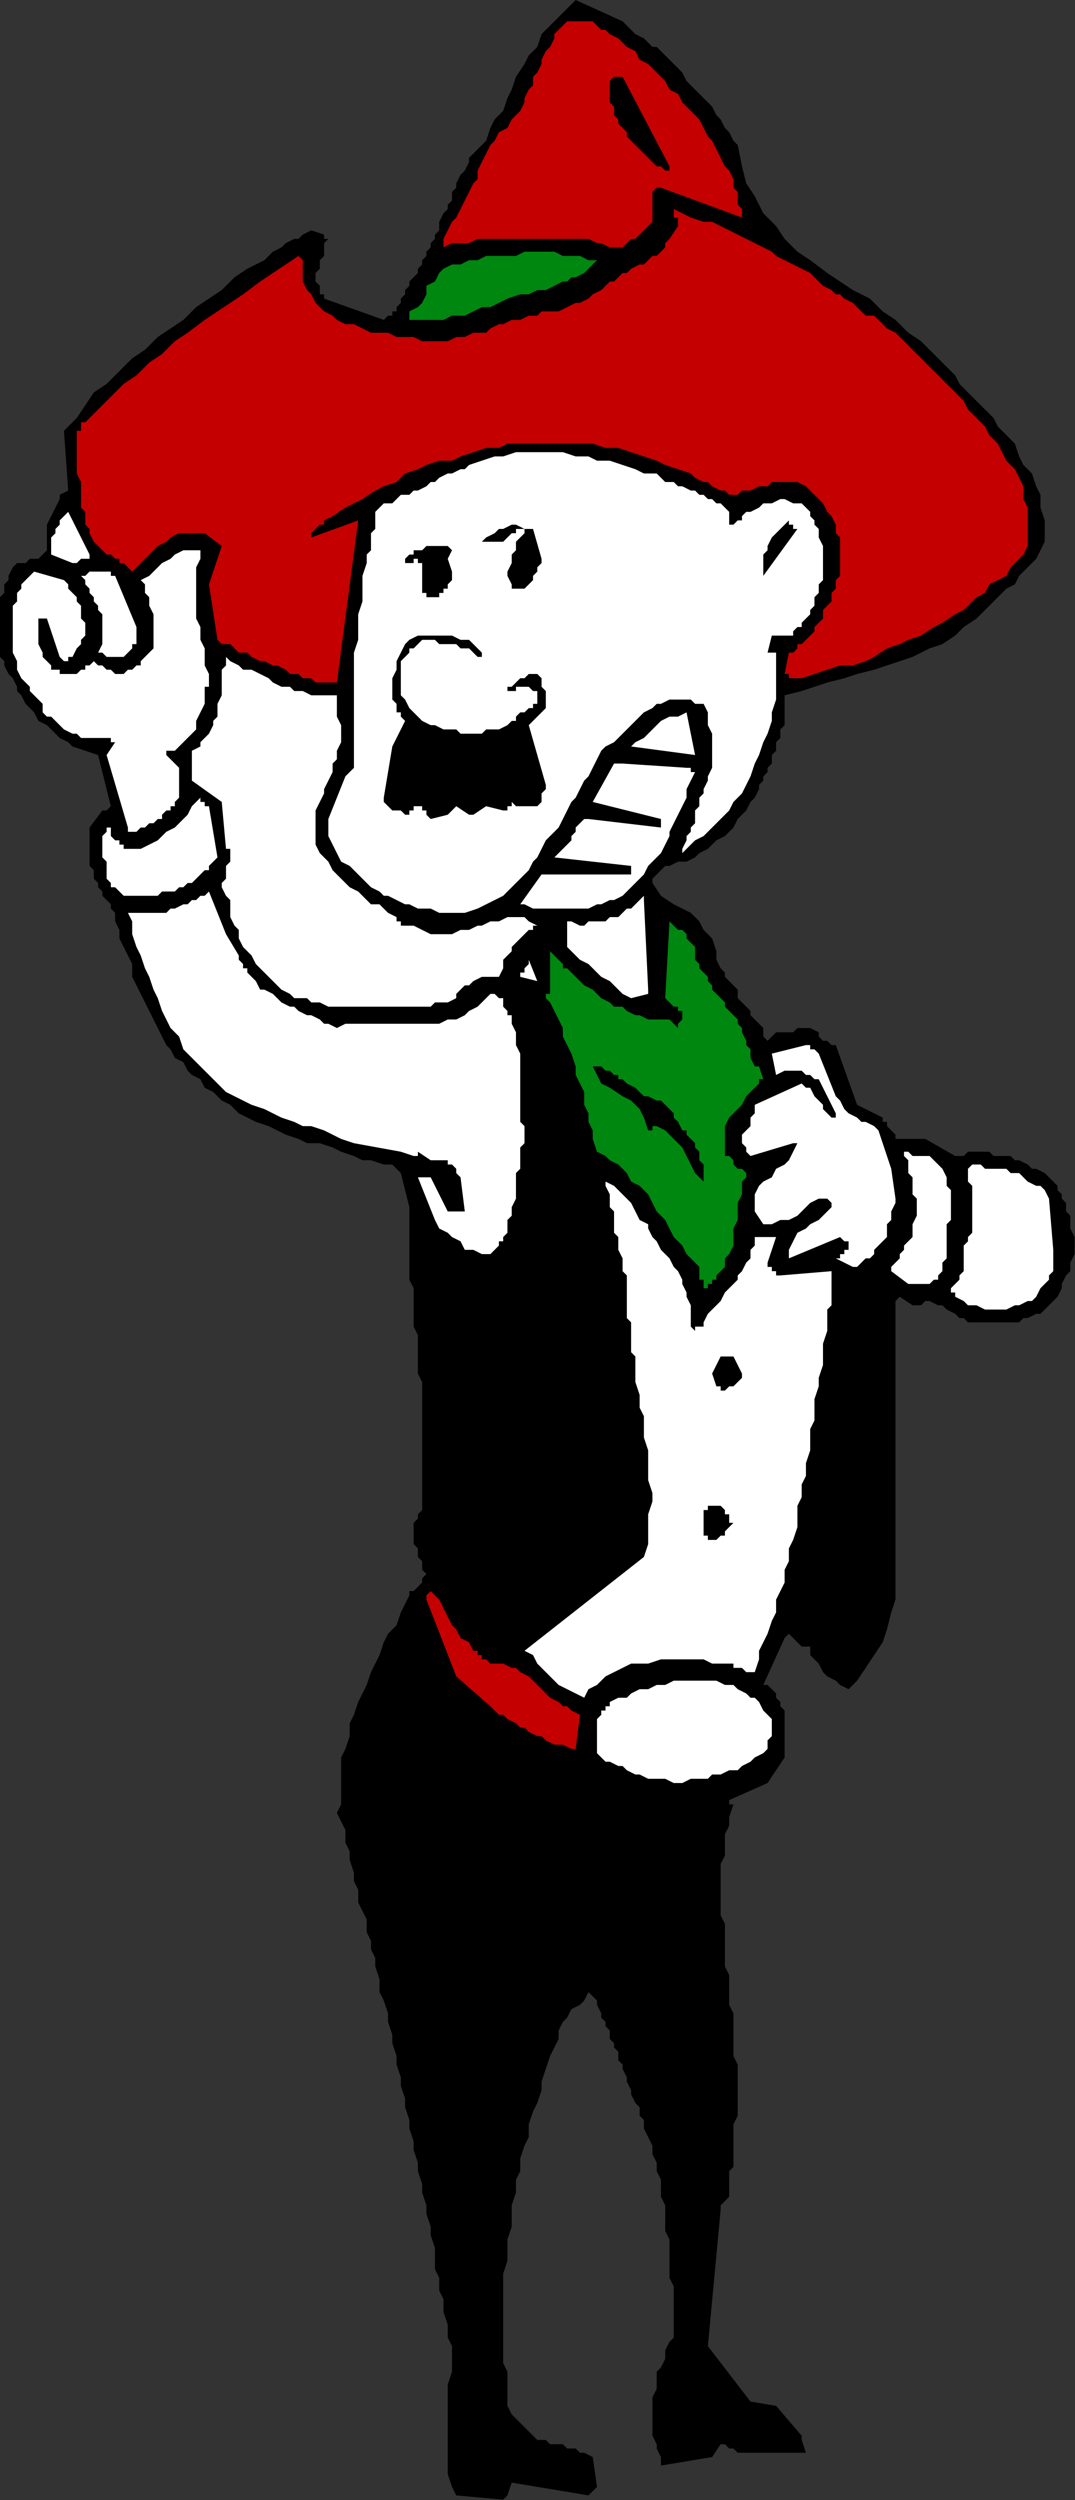 <?xml version="1.0" encoding="UTF-8" standalone="no"?>
<svg
   xmlns:dc="http://purl.org/dc/elements/1.1/"
   xmlns:cc="http://creativecommons.org/ns#"
   xmlns:rdf="http://www.w3.org/1999/02/22-rdf-syntax-ns#"
   xmlns:svg="http://www.w3.org/2000/svg"
   xmlns="http://www.w3.org/2000/svg"
   xmlns:sodipodi="http://sodipodi.sourceforge.net/DTD/sodipodi-0.dtd"
   xmlns:inkscape="http://www.inkscape.org/namespaces/inkscape"
   version="1.0"
   width="66.777mm"
   height="155.169mm"
   id="svg73"
   sodipodi:docname="FSA06111.WMF">
  <rect width="100%" height="100%" fill="#333333" stroke="none"/>
  <sodipodi:namedview
     pagecolor="#ffffff"
     bordercolor="#666666"
     borderopacity="1"
     objecttolerance="10"
     gridtolerance="10"
     guidetolerance="10"
     inkscape:pageopacity="0"
     inkscape:pageshadow="2"
     inkscape:window-width="640"
     inkscape:window-height="480"
     id="namedview75" />
  <defs
     id="defs3">
    <pattern
       id="WMFhbasepattern"
       patternUnits="userSpaceOnUse"
       width="6"
       height="6"
       x="0"
       y="0" />
  </defs>
  <path
     style="fill:#000000;fill-rule:evenodd;fill-opacity:1;stroke:none;"
     d="  M 252.288,294.185   L 252.288,293.184   L 252.288,291.183   L 252.288,290.182   L 251.287,288.181   L 251.287,287.18   L 251.287,285.179   L 250.286,284.178   L 250.286,282.177   L 249.285,281.176   L 249.285,281.176   L 249.285,280.176   L 248.283,279.175   L 248.283,279.175   L 248.283,278.175   L 247.282,277.174   L 247.282,277.174   L 246.281,276.173   L 245.28,275.173   L 243.278,274.172   L 242.277,274.172   L 241.275,273.171   L 239.273,272.171   L 238.272,272.171   L 237.271,271.17   L 235.269,271.17   L 233.266,271.17   L 232.265,270.17   L 230.263,270.17   L 229.262,270.17   L 227.259,270.17   L 226.258,271.17   L 224.256,271.17   L 217.248,267.168   L 216.247,267.168   L 216.247,267.168   L 215.246,267.168   L 215.246,267.168   L 212.242,267.168   L 211.241,267.168   L 210.24,267.168   L 210.24,266.167   L 209.239,265.166   L 208.238,264.166   L 208.238,263.165   L 207.237,263.165   L 207.237,262.165   L 201.23,259.163   L 196.224,245.154   L 195.223,245.154   L 194.222,244.153   L 194.222,244.153   L 193.221,244.153   L 192.219,243.153   L 192.219,243.153   L 192.219,242.152   L 192.219,242.152   L 190.217,241.151   L 189.216,241.151   L 187.214,241.151   L 186.213,242.152   L 184.21,242.152   L 182.208,242.152   L 181.207,243.153   L 180.206,244.153   L 179.205,243.153   L 179.205,241.151   L 178.203,240.151   L 177.202,239.15   L 176.201,238.149   L 176.201,237.149   L 175.2,236.148   L 174.199,235.148   L 173.198,234.147   L 173.198,232.146   L 172.197,231.145   L 171.195,230.144   L 170.194,229.144   L 170.194,228.143   L 169.193,227.143   L 168.192,225.141   L 168.192,223.14   L 167.191,220.138   L 165.189,218.137   L 164.187,216.136   L 162.185,214.134   L 160.183,213.134   L 158.181,212.133   L 155.177,210.132   L 153.175,207.13   L 153.175,206.129   L 154.176,205.129   L 154.176,205.129   L 155.177,204.128   L 155.177,204.128   L 156.178,203.127   L 157.179,203.127   L 157.179,203.127   L 159.182,202.127   L 161.184,202.127   L 163.186,201.126   L 164.187,200.126   L 166.19,199.125   L 167.191,198.124   L 168.192,197.124   L 170.194,196.123   L 171.195,195.122   L 172.197,194.122   L 173.198,192.121   L 174.199,191.12   L 175.2,190.119   L 176.201,188.118   L 177.202,187.117   L 178.203,185.116   L 178.203,184.116   L 179.205,183.115   L 179.205,182.114   L 180.206,181.114   L 180.206,180.113   L 181.207,179.112   L 181.207,178.112   L 181.207,177.111   L 182.208,176.111   L 182.208,175.11   L 182.208,174.109   L 183.209,173.109   L 183.209,172.108   L 183.209,171.107   L 184.21,170.107   L 184.21,169.106   L 184.21,163.102   L 188.215,162.102   L 191.218,161.101   L 194.222,160.1   L 198.226,159.1   L 201.23,158.099   L 205.234,157.099   L 208.238,156.098   L 211.241,155.097   L 214.245,154.097   L 218.249,152.095   L 221.253,151.095   L 224.256,149.094   L 226.258,147.092   L 229.262,145.091   L 232.265,142.089   L 234.267,140.088   L 236.27,138.087   L 238.272,137.086   L 239.273,135.085   L 241.275,133.084   L 243.278,131.082   L 244.279,129.081   L 245.28,127.08   L 245.28,125.079   L 245.28,122.077   L 244.279,119.075   L 244.279,116.073   L 243.278,114.072   L 242.277,111.07   L 240.274,109.068   L 239.273,107.067   L 238.272,104.065   L 236.27,102.064   L 234.267,100.063   L 233.266,98.062   L 231.264,96.06   L 229.262,94.059   L 227.259,92.058   L 225.257,90.057   L 224.256,88.055   L 223.255,87.055   L 222.254,86.054   L 221.253,85.053   L 220.251,84.053   L 219.25,83.052   L 218.249,82.051   L 217.248,81.051   L 216.247,80.05   L 213.243,78.049   L 210.24,75.047   L 207.237,73.046   L 204.233,70.044   L 200.229,68.043   L 197.225,66.041   L 194.222,64.04   L 190.217,61.038   L 187.214,59.037   L 184.21,56.035   L 182.208,53.033   L 179.205,50.031   L 177.202,46.029   L 175.2,43.027   L 174.199,39.024   L 173.198,34.021   L 172.197,33.021   L 171.195,31.019   L 170.194,30.019   L 169.193,28.018   L 168.192,27.017   L 167.191,25.016   L 166.19,24.015   L 165.189,23.014   L 163.186,21.013   L 162.185,20.013   L 161.184,19.012   L 160.183,17.011   L 159.182,16.01   L 158.181,15.009   L 157.179,14.009   L 155.177,12.008   L 154.176,11.007   L 153.175,11.007   L 152.174,10.006   L 151.173,9.006   L 149.17,8.005   L 148.169,7.004   L 147.168,6.004   L 146.167,5.003   L 135.154,0   L 133.152,2.001   L 131.15,4.003   L 129.147,6.004   L 127.145,8.005   L 126.144,11.007   L 124.142,13.008   L 123.141,15.009   L 121.138,18.011   L 120.137,21.013   L 119.136,23.014   L 118.135,26.016   L 116.133,28.018   L 115.131,30.019   L 114.13,33.021   L 112.128,35.022   L 110.126,37.023   L 110.126,38.024   L 109.125,40.025   L 108.123,41.026   L 107.122,43.027   L 107.122,44.028   L 106.121,45.028   L 106.121,47.03   L 105.12,48.03   L 105.12,49.031   L 104.119,50.031   L 103.118,52.033   L 103.118,53.033   L 103.118,54.034   L 102.117,55.035   L 102.117,56.035   L 101.115,57.036   L 101.115,58.036   L 100.114,59.037   L 100.114,60.038   L 99.113,61.038   L 99.113,62.039   L 98.112,63.04   L 98.112,64.04   L 97.111,65.041   L 96.11,66.041   L 96.11,67.042   L 95.109,68.043   L 95.109,69.043   L 94.107,70.044   L 94.107,71.045   L 93.106,72.045   L 93.106,73.046   L 92.105,73.046   L 92.105,74.046   L 91.104,74.046   L 90.103,75.047   L 76.087,70.044   L 76.087,69.043   L 75.086,69.043   L 75.086,68.043   L 75.086,67.042   L 74.085,66.041   L 74.085,66.041   L 74.085,65.041   L 74.085,64.04   L 75.086,63.04   L 75.086,62.039   L 75.086,61.038   L 76.087,60.038   L 76.087,59.037   L 76.087,58.036   L 76.087,57.036   L 77.088,56.035   L 76.087,56.035   L 76.087,55.035   L 76.087,55.035   L 76.087,55.035   L 73.083,54.034   L 71.081,55.035   L 70.08,56.035   L 69.079,56.035   L 67.077,57.036   L 66.075,58.036   L 64.073,59.037   L 63.072,60.038   L 62.071,61.038   L 58.066,63.04   L 55.063,65.041   L 52.059,68.043   L 49.056,70.044   L 46.053,72.045   L 43.049,75.047   L 40.046,77.048   L 37.042,79.05   L 34.039,82.051   L 31.035,84.053   L 28.032,87.055   L 25.029,90.057   L 22.025,92.058   L 20.023,95.06   L 18.021,98.062   L 15.017,101.063   L 16.018,115.072   L 14.016,116.073   L 14.016,117.073   L 13.015,119.075   L 12.014,121.076   L 11.013,123.077   L 11.013,125.079   L 11.013,127.08   L 11.013,129.081   L 10.011,130.082   L 10.011,130.082   L 9.01,131.082   L 8.009,131.082   L 7.008,131.082   L 6.007,132.083   L 5.006,132.083   L 4.005,132.083   L 3.003,133.084   L 2.002,135.085   L 2.002,136.085   L 1.001,137.086   L 1.001,139.087   L 0,140.088   L 0,141.089   L 0,143.09   L 0,144.09   L 0,146.092   L 0,148.093   L 0,149.094   L 0,151.095   L 0,152.095   L 0,154.097   L 1.001,155.097   L 1.001,156.098   L 2.002,158.099   L 3.003,159.1   L 4.005,161.101   L 4.005,162.102   L 5.006,163.102   L 6.007,165.104   L 7.008,166.104   L 8.009,167.105   L 9.01,169.106   L 11.013,170.107   L 12.014,171.107   L 13.015,172.108   L 14.016,173.109   L 16.018,174.109   L 17.019,175.11   L 23.026,177.111   L 26.03,189.119   L 26.03,189.119   L 26.03,189.119   L 25.029,190.119   L 24.027,190.119   L 21.024,194.122   L 21.024,195.122   L 21.024,196.123   L 21.024,198.124   L 21.024,199.125   L 21.024,200.126   L 21.024,201.126   L 21.024,202.127   L 21.024,203.127   L 22.025,204.128   L 22.025,205.129   L 22.025,206.129   L 23.026,207.13   L 23.026,208.131   L 24.027,209.131   L 24.027,210.132   L 25.029,211.133   L 26.03,212.133   L 26.03,213.134   L 26.03,213.134   L 27.031,214.134   L 27.031,216.136   L 28.032,218.137   L 28.032,220.138   L 29.033,222.139   L 30.034,224.141   L 31.035,226.142   L 31.035,229.144   L 32.037,231.145   L 33.038,233.146   L 34.039,235.148   L 35.04,237.149   L 36.041,239.15   L 37.042,241.151   L 38.043,243.153   L 39.045,245.154   L 40.046,246.154   L 41.047,248.156   L 43.049,249.156   L 44.05,251.158   L 45.051,252.158   L 47.054,253.159   L 48.055,255.16   L 50.057,256.161   L 52.059,258.162   L 54.062,259.163   L 56.064,261.164   L 58.066,262.165   L 60.069,263.165   L 63.072,264.166   L 65.074,265.166   L 67.077,266.167   L 70.08,267.168   L 72.082,268.168   L 75.086,268.168   L 78.089,269.169   L 80.091,270.17   L 83.095,271.17   L 85.097,272.171   L 87.099,272.171   L 90.103,273.171   L 90.103,273.171   L 91.104,273.171   L 91.104,273.171   L 92.105,273.171   L 92.105,273.171   L 93.106,274.172   L 93.106,274.172   L 94.107,275.173   L 96.11,283.178   L 96.11,285.179   L 96.11,287.18   L 96.11,290.182   L 96.11,292.183   L 96.11,294.185   L 96.11,296.186   L 96.11,298.187   L 96.11,300.188   L 97.111,302.19   L 97.111,305.192   L 97.111,307.193   L 97.111,309.194   L 97.111,311.195   L 98.112,313.197   L 98.112,316.198   L 98.112,318.2   L 98.112,320.201   L 98.112,322.202   L 99.113,324.203   L 99.113,327.205   L 99.113,329.207   L 99.113,331.208   L 99.113,333.209   L 99.113,336.211   L 99.113,338.212   L 99.113,340.214   L 99.113,342.215   L 99.113,345.217   L 99.113,347.218   L 99.113,349.219   L 99.113,351.22   L 99.113,354.222   L 98.112,355.223   L 98.112,356.224   L 97.111,357.224   L 97.111,358.225   L 97.111,359.225   L 97.111,360.226   L 97.111,361.227   L 97.111,362.227   L 98.112,363.228   L 98.112,364.229   L 98.112,364.229   L 98.112,365.229   L 99.113,366.23   L 99.113,367.23   L 99.113,368.231   L 100.114,369.232   L 99.113,370.232   L 99.113,371.233   L 99.113,371.233   L 98.112,372.234   L 98.112,372.234   L 97.111,373.234   L 96.11,373.234   L 96.11,374.235   L 95.109,376.236   L 94.107,378.237   L 93.106,381.239   L 91.104,383.241   L 90.103,385.242   L 89.102,388.244   L 88.101,390.245   L 87.099,392.246   L 86.098,395.248   L 85.097,397.249   L 84.096,399.251   L 83.095,402.252   L 82.094,404.254   L 82.094,407.256   L 81.093,410.257   L 80.091,412.259   L 80.091,414.26   L 80.091,416.261   L 80.091,417.262   L 80.091,419.263   L 80.091,420.264   L 80.091,422.265   L 80.091,423.266   L 79.09,425.267   L 80.091,427.268   L 81.093,429.269   L 81.093,432.271   L 82.094,434.273   L 82.094,436.274   L 83.095,439.276   L 83.095,441.277   L 84.096,443.278   L 84.096,446.28   L 85.097,448.281   L 86.098,450.283   L 86.098,453.284   L 87.099,455.286   L 87.099,457.287   L 88.101,459.288   L 88.101,461.289   L 89.102,464.291   L 89.102,467.293   L 90.103,469.295   L 91.104,472.296   L 91.104,474.298   L 92.105,477.3   L 92.105,479.301   L 93.106,482.303   L 93.106,484.304   L 94.107,487.306   L 94.107,489.307   L 95.109,492.309   L 95.109,494.31   L 96.11,497.312   L 96.11,499.313   L 97.111,502.315   L 97.111,504.317   L 98.112,507.318   L 98.112,509.32   L 99.113,512.322   L 99.113,514.323   L 100.114,517.325   L 100.114,519.326   L 101.115,522.328   L 101.115,524.329   L 102.117,527.331   L 102.117,529.332   L 102.117,532.334   L 103.118,534.335   L 103.118,537.337   L 104.119,539.338   L 104.119,542.34   L 105.12,545.342   L 105.12,548.344   L 106.121,550.345   L 106.121,553.347   L 106.121,556.349   L 105.12,559.351   L 105.12,562.353   L 105.12,564.354   L 105.12,567.356   L 105.12,570.358   L 105.12,573.36   L 105.12,575.361   L 105.12,578.363   L 105.12,580.364   L 106.121,583.366   L 107.122,585.367   L 118.135,586.368   L 118.135,586.368   L 118.135,586.368   L 119.136,585.367   L 119.136,585.367   L 120.137,582.365   L 138.158,585.367   L 140.16,583.366   L 139.159,576.362   L 137.157,575.361   L 136.155,575.361   L 135.154,574.36   L 133.152,574.36   L 132.151,573.36   L 130.149,573.36   L 129.147,573.36   L 128.146,572.359   L 126.144,572.359   L 125.143,571.359   L 124.142,570.358   L 123.141,569.357   L 122.139,568.357   L 121.138,567.356   L 120.137,566.355   L 119.136,564.354   L 119.136,562.353   L 119.136,559.351   L 119.136,556.349   L 118.135,554.348   L 118.135,551.346   L 118.135,549.345   L 118.135,546.343   L 118.135,543.341   L 118.135,541.34   L 118.135,538.338   L 118.135,535.336   L 118.135,533.335   L 119.136,530.333   L 119.136,527.331   L 119.136,525.33   L 120.137,522.328   L 120.137,519.326   L 120.137,517.325   L 121.138,514.323   L 121.138,511.321   L 122.139,509.32   L 122.139,506.318   L 123.141,503.316   L 124.142,501.315   L 124.142,498.313   L 125.143,495.311   L 126.144,493.31   L 127.145,490.308   L 127.145,488.306   L 128.146,485.305   L 129.147,482.303   L 130.149,480.301   L 131.15,478.3   L 131.15,476.299   L 132.151,474.298   L 133.152,473.297   L 134.153,471.296   L 136.155,470.295   L 137.157,469.295   L 138.158,467.293   L 139.159,468.294   L 140.16,469.295   L 140.16,470.295   L 141.161,472.296   L 141.161,473.297   L 142.162,474.298   L 142.162,475.298   L 143.163,476.299   L 143.163,478.3   L 144.165,479.301   L 144.165,480.301   L 145.166,481.302   L 145.166,483.303   L 146.167,484.304   L 146.167,485.305   L 147.168,487.306   L 147.168,488.306   L 148.169,490.308   L 148.169,491.308   L 149.17,493.31   L 150.171,494.31   L 150.171,496.311   L 151.173,497.312   L 151.173,499.313   L 152.174,501.315   L 153.175,503.316   L 153.175,505.317   L 154.176,507.318   L 154.176,509.32   L 155.177,511.321   L 155.177,513.322   L 155.177,515.323   L 156.178,517.325   L 156.178,519.326   L 156.178,521.327   L 156.178,523.328   L 157.179,525.33   L 157.179,527.331   L 157.179,529.332   L 157.179,531.333   L 157.179,532.334   L 157.179,533.335   L 157.179,534.335   L 158.181,536.337   L 158.181,537.337   L 158.181,538.338   L 158.181,539.338   L 158.181,540.339   L 158.181,541.34   L 158.181,542.34   L 158.181,543.341   L 158.181,545.342   L 158.181,546.343   L 158.181,547.344   L 158.181,548.344   L 157.179,549.345   L 156.178,551.346   L 156.178,553.347   L 155.177,555.349   L 154.176,556.349   L 154.176,558.35   L 154.176,560.352   L 153.175,562.353   L 153.175,564.354   L 153.175,565.355   L 153.175,567.356   L 153.175,569.357   L 153.175,571.359   L 154.176,573.36   L 154.176,574.36   L 155.177,576.362   L 155.177,578.363   L 167.191,576.362   L 169.193,573.36   L 170.194,573.36   L 171.195,574.36   L 172.197,574.36   L 173.198,575.361   L 175.2,575.361   L 176.201,575.361   L 177.202,575.361   L 179.205,575.361   L 180.206,575.361   L 182.208,575.361   L 183.209,575.361   L 184.21,575.361   L 186.213,575.361   L 187.214,575.361   L 188.215,575.361   L 189.216,575.361   L 188.215,572.359   L 188.215,572.359   L 188.215,572.359   L 188.215,571.359   L 188.215,571.359   L 182.208,564.354   L 176.201,563.354   L 166.19,550.345   L 169.193,518.325   L 169.193,517.325   L 170.194,516.324   L 170.194,516.324   L 170.194,516.324   L 171.195,515.323   L 171.195,513.322   L 171.195,512.322   L 171.195,511.321   L 171.195,510.32   L 171.195,509.32   L 172.197,508.319   L 172.197,507.318   L 172.197,506.318   L 172.197,505.317   L 172.197,504.317   L 172.197,503.316   L 172.197,502.315   L 172.197,501.315   L 172.197,499.313   L 172.197,498.313   L 173.198,496.311   L 173.198,494.31   L 173.198,491.308   L 173.198,489.307   L 173.198,486.305   L 173.198,484.304   L 172.197,482.303   L 172.197,479.301   L 172.197,477.3   L 172.197,475.298   L 172.197,472.296   L 171.195,470.295   L 171.195,468.294   L 171.195,465.292   L 171.195,463.291   L 170.194,461.289   L 170.194,458.288   L 170.194,456.286   L 170.194,454.285   L 170.194,451.283   L 169.193,449.282   L 169.193,447.281   L 169.193,444.279   L 169.193,442.278   L 169.193,440.276   L 169.193,437.274   L 170.194,435.273   L 170.194,433.272   L 170.194,430.27   L 171.195,428.269   L 171.195,426.268   L 172.197,423.266   L 171.195,423.266   L 171.195,422.265   L 171.195,422.265   L 171.195,422.265   L 180.206,418.262   L 184.21,412.259   L 184.21,411.258   L 184.21,409.257   L 184.21,408.256   L 184.21,407.256   L 184.21,406.255   L 184.21,405.254   L 184.21,404.254   L 184.21,402.252   L 184.21,401.252   L 183.209,400.251   L 183.209,399.251   L 182.208,398.25   L 182.208,397.249   L 181.207,396.249   L 180.206,395.248   L 179.205,395.248   L 184.21,384.241   L 185.211,383.241   L 185.211,383.241   L 185.211,383.241   L 186.213,384.241   L 188.215,386.242   L 188.215,386.242   L 189.216,386.242   L 189.216,386.242   L 190.217,386.242   L 190.217,388.244   L 191.218,389.244   L 192.219,390.245   L 193.221,392.246   L 194.222,393.247   L 196.224,394.247   L 197.225,395.248   L 199.227,396.249   L 201.23,394.247   L 203.232,391.246   L 205.234,388.244   L 207.237,385.242   L 208.238,382.24   L 209.239,378.237   L 210.24,375.235   L 210.24,371.233   L 210.24,368.231   L 210.24,364.229   L 210.24,361.227   L 210.24,357.224   L 210.24,353.222   L 210.24,350.22   L 210.24,346.217   L 210.24,342.215   L 210.24,338.212   L 210.24,336.211   L 210.24,334.21   L 210.24,332.208   L 210.24,330.207   L 210.24,328.206   L 210.24,326.205   L 210.24,324.203   L 210.24,322.202   L 210.24,319.2   L 210.24,317.199   L 210.24,315.198   L 210.24,313.197   L 210.24,311.195   L 210.24,309.194   L 210.24,307.193   L 210.24,305.192   L 210.24,305.192   L 210.24,305.192   L 210.24,305.192   L 211.241,304.191   L 214.245,306.192   L 216.247,306.192   L 217.248,305.192   L 218.249,305.192   L 220.251,306.192   L 221.253,306.192   L 222.254,307.193   L 224.256,308.193   L 225.257,309.194   L 226.258,309.194   L 227.259,310.195   L 229.262,310.195   L 230.263,310.195   L 231.264,310.195   L 232.265,310.195   L 234.267,310.195   L 235.269,310.195   L 236.27,310.195   L 238.272,310.195   L 239.273,310.195   L 240.274,309.194   L 241.275,309.194   L 243.278,308.193   L 244.279,308.193   L 245.28,307.193   L 246.281,306.192   L 248.283,304.191   L 249.285,302.19   L 249.285,301.189   L 250.286,299.188   L 251.287,298.187   L 251.287,296.186   L 252.288,294.185  z "
     id="path5" />
  <path
     style="fill:#ffffff;fill-rule:evenodd;fill-opacity:1;stroke:none;"
     d="  M 247.282,293.184   L 246.281,281.176   L 245.28,279.175   L 244.279,278.175   L 243.278,278.175   L 241.275,277.174   L 240.274,276.173   L 239.273,275.173   L 237.271,275.173   L 236.27,274.172   L 235.269,274.172   L 233.266,274.172   L 232.265,274.172   L 231.264,274.172   L 230.263,273.171   L 229.262,273.171   L 228.261,273.171   L 227.259,274.172   L 227.259,275.173   L 227.259,276.173   L 227.259,277.174   L 228.261,278.175   L 228.261,279.175   L 228.261,281.176   L 228.261,282.177   L 228.261,283.178   L 228.261,284.178   L 228.261,285.179   L 228.261,286.18   L 228.261,288.181   L 228.261,289.181   L 227.259,290.182   L 227.259,291.183   L 226.258,292.183   L 226.258,294.185   L 226.258,295.185   L 226.258,296.186   L 226.258,298.187   L 225.257,299.188   L 225.257,300.188   L 224.256,301.189   L 223.255,302.19   L 223.255,302.19   L 223.255,302.19   L 223.255,303.19   L 224.256,303.19   L 224.256,304.191   L 226.258,305.192   L 227.259,306.192   L 229.262,306.192   L 231.264,307.193   L 232.265,307.193   L 234.267,307.193   L 236.27,307.193   L 238.272,306.192   L 239.273,306.192   L 241.275,305.192   L 242.277,305.192   L 243.278,304.191   L 244.279,302.19   L 245.28,301.189   L 246.281,300.188   L 246.281,299.188   L 247.282,298.187   L 247.282,297.187   L 247.282,296.186   L 247.282,296.186   L 247.282,295.185   L 247.282,294.185   L 247.282,293.184  z "
     id="path7" />
  <path
     style="fill:#c40000;fill-rule:evenodd;fill-opacity:1;stroke:none;"
     d="  M 241.275,124.078   L 241.275,121.076   L 241.275,119.075   L 240.274,117.073   L 240.274,114.072   L 239.273,112.07   L 238.272,110.069   L 236.27,108.068   L 235.269,106.067   L 234.267,104.065   L 232.265,102.064   L 231.264,100.063   L 229.262,98.062   L 227.259,96.06   L 226.258,94.059   L 224.256,92.058   L 222.254,90.057   L 221.253,89.056   L 219.25,87.055   L 217.248,85.053   L 216.247,84.053   L 214.245,82.051   L 213.243,81.051   L 211.241,79.05   L 210.24,78.049   L 208.238,77.048   L 207.237,76.048   L 206.235,75.047   L 205.234,74.046   L 203.232,74.046   L 202.231,73.046   L 201.23,72.045   L 200.229,71.045   L 198.226,70.044   L 197.225,69.043   L 196.224,69.043   L 195.223,68.043   L 193.221,67.042   L 192.219,66.041   L 191.218,65.041   L 190.217,64.04   L 188.215,63.04   L 186.213,62.039   L 184.21,61.038   L 182.208,60.038   L 181.207,59.037   L 179.205,58.036   L 177.202,57.036   L 175.2,56.035   L 173.198,55.035   L 171.195,54.034   L 169.193,53.033   L 167.191,52.033   L 165.189,52.033   L 162.185,51.032   L 160.183,50.031   L 158.181,49.031   L 158.181,49.031   L 158.181,50.031   L 158.181,50.031   L 158.181,51.032   L 159.182,51.032   L 159.182,52.033   L 159.182,52.033   L 159.182,53.033   L 157.179,56.035   L 156.178,57.036   L 156.178,58.036   L 155.177,59.037   L 154.176,60.038   L 153.175,60.038   L 152.174,61.038   L 151.173,62.039   L 150.171,62.039   L 148.169,63.04   L 147.168,64.04   L 146.167,64.04   L 145.166,65.041   L 144.165,66.041   L 143.163,66.041   L 142.162,67.042   L 141.161,68.043   L 139.159,69.043   L 138.158,70.044   L 136.155,71.045   L 135.154,71.045   L 133.152,72.045   L 131.15,73.046   L 129.147,73.046   L 127.145,73.046   L 126.144,74.046   L 124.142,74.046   L 122.139,75.047   L 120.137,75.047   L 118.135,76.048   L 117.134,76.048   L 115.131,77.048   L 114.13,78.049   L 111.127,78.049   L 109.125,79.05   L 107.122,79.05   L 105.12,80.05   L 103.118,80.05   L 101.115,80.05   L 99.113,80.05   L 97.111,79.05   L 95.109,79.05   L 93.106,79.05   L 91.104,78.049   L 89.102,78.049   L 87.099,78.049   L 85.097,77.048   L 83.095,76.048   L 81.093,76.048   L 79.09,75.047   L 78.089,74.046   L 76.087,73.046   L 75.086,72.045   L 74.085,71.045   L 73.083,69.043   L 72.082,68.043   L 71.081,66.041   L 71.081,65.041   L 71.081,64.04   L 71.081,64.04   L 71.081,63.04   L 71.081,62.039   L 71.081,61.038   L 71.081,61.038   L 70.08,60.038   L 67.077,62.039   L 64.073,64.04   L 61.07,66.041   L 57.065,69.043   L 54.062,71.045   L 51.058,73.046   L 48.055,75.047   L 44.05,78.049   L 41.047,80.05   L 38.043,83.052   L 35.04,85.053   L 32.037,88.055   L 29.033,90.057   L 26.03,93.058   L 23.026,96.06   L 20.023,99.062   L 19.022,99.062   L 19.022,100.063   L 19.022,100.063   L 19.022,100.063   L 19.022,101.063   L 18.021,101.063   L 18.021,102.064   L 18.021,102.064   L 18.021,109.068   L 18.021,110.069   L 18.021,111.07   L 19.022,113.071   L 19.022,114.072   L 19.022,116.073   L 19.022,117.073   L 19.022,119.075   L 20.023,120.075   L 20.023,121.076   L 20.023,123.077   L 21.024,124.078   L 21.024,125.079   L 22.025,127.08   L 23.026,128.08   L 24.027,129.081   L 25.029,130.082   L 26.03,130.082   L 27.031,131.082   L 28.032,131.082   L 28.032,132.083   L 29.033,132.083   L 30.034,133.084   L 30.034,133.084   L 31.035,134.084   L 33.038,132.083   L 34.039,131.082   L 36.041,129.081   L 37.042,128.08   L 39.045,127.08   L 40.046,126.079   L 42.048,125.079   L 45.051,125.079   L 45.051,125.079   L 46.053,125.079   L 46.053,125.079   L 47.054,125.079   L 47.054,125.079   L 47.054,125.079   L 48.055,125.079   L 48.055,125.079   L 52.059,128.08   L 49.056,137.086   L 51.058,150.094   L 52.059,151.095   L 54.062,151.095   L 55.063,152.095   L 56.064,153.096   L 58.066,153.096   L 59.067,154.097   L 61.07,155.097   L 62.071,155.097   L 64.073,156.098   L 65.074,156.098   L 67.077,157.099   L 68.078,158.099   L 70.08,158.099   L 71.081,159.1   L 73.083,159.1   L 74.085,160.1   L 75.086,160.1   L 76.087,160.1   L 76.087,160.1   L 77.088,160.1   L 78.089,160.1   L 78.089,160.1   L 79.09,160.1   L 79.09,160.1   L 84.096,122.077   L 73.083,126.079   L 73.083,125.079   L 73.083,125.079   L 74.085,124.078   L 74.085,124.078   L 75.086,123.077   L 75.086,123.077   L 76.087,123.077   L 76.087,122.077   L 78.089,121.076   L 81.093,119.075   L 83.095,118.074   L 85.097,117.073   L 88.101,115.072   L 90.103,114.072   L 93.106,113.071   L 95.109,111.07   L 98.112,110.069   L 100.114,109.068   L 103.118,108.068   L 106.121,108.068   L 108.123,107.067   L 111.127,106.067   L 114.13,105.066   L 117.134,105.066   L 119.136,104.065   L 122.139,104.065   L 125.143,104.065   L 128.146,104.065   L 131.15,104.065   L 134.153,104.065   L 137.157,104.065   L 139.159,104.065   L 142.162,105.066   L 145.166,105.066   L 148.169,106.067   L 151.173,107.067   L 154.176,108.068   L 156.178,109.068   L 159.182,110.069   L 162.185,111.07   L 163.186,112.07   L 165.189,113.071   L 166.19,113.071   L 167.191,114.072   L 169.193,115.072   L 170.194,115.072   L 171.195,116.073   L 173.198,116.073   L 174.199,115.072   L 176.201,115.072   L 178.203,114.072   L 180.206,114.072   L 181.207,113.071   L 183.209,113.071   L 185.211,113.071   L 187.214,113.071   L 189.216,114.072   L 190.217,115.072   L 191.218,116.073   L 192.219,117.073   L 193.221,118.074   L 194.222,120.075   L 195.223,121.076   L 196.224,123.077   L 196.224,125.079   L 197.225,126.079   L 197.225,128.08   L 197.225,130.082   L 197.225,131.082   L 197.225,133.084   L 197.225,135.085   L 196.224,136.085   L 196.224,138.087   L 195.223,139.087   L 195.223,141.089   L 194.222,142.089   L 193.221,143.09   L 193.221,145.091   L 192.219,146.092   L 191.218,147.092   L 191.218,148.093   L 190.217,149.094   L 189.216,150.094   L 188.215,151.095   L 187.214,151.095   L 187.214,152.095   L 186.213,153.096   L 185.211,153.096   L 184.21,158.099   L 185.211,158.099   L 185.211,158.099   L 185.211,159.1   L 185.211,159.1   L 188.215,159.1   L 191.218,158.099   L 194.222,157.099   L 197.225,156.098   L 200.229,156.098   L 203.232,155.097   L 205.234,154.097   L 208.238,152.095   L 211.241,151.095   L 213.243,150.094   L 216.247,149.094   L 219.25,147.092   L 221.253,146.092   L 224.256,144.09   L 226.258,143.09   L 228.261,141.089   L 228.261,141.089   L 229.262,140.088   L 229.262,140.088   L 229.262,140.088   L 231.264,139.087   L 232.265,137.086   L 234.267,136.085   L 236.27,135.085   L 237.271,133.084   L 238.272,132.083   L 240.274,130.082   L 241.275,128.08   L 241.275,128.08   L 241.275,127.08   L 241.275,127.08   L 241.275,126.079   L 241.275,126.079   L 241.275,125.079   L 241.275,125.079   L 241.275,124.078  z "
     id="path9" />
  <path
     style="fill:#ffffff;fill-rule:evenodd;fill-opacity:1;stroke:none;"
     d="  M 223.255,284.178   L 223.255,283.178   L 223.255,281.176   L 223.255,279.175   L 222.254,278.175   L 222.254,276.173   L 221.253,274.172   L 220.251,273.171   L 219.25,272.171   L 218.249,271.17   L 217.248,271.17   L 216.247,271.17   L 215.246,271.17   L 214.245,271.17   L 214.245,271.17   L 213.243,270.17   L 212.242,270.17   L 212.242,271.17   L 213.243,272.171   L 213.243,273.171   L 213.243,275.173   L 214.245,276.173   L 214.245,277.174   L 214.245,279.175   L 214.245,280.176   L 215.246,281.176   L 215.246,283.178   L 215.246,284.178   L 215.246,285.179   L 214.245,287.18   L 214.245,288.181   L 214.245,289.181   L 214.245,290.182   L 213.243,291.183   L 212.242,292.183   L 212.242,293.184   L 211.241,294.185   L 211.241,295.185   L 210.24,296.186   L 209.239,297.187   L 209.239,298.187   L 213.243,301.189   L 218.249,301.189   L 219.25,300.188   L 220.251,300.188   L 220.251,299.188   L 221.253,298.187   L 221.253,297.187   L 221.253,296.186   L 222.254,295.185   L 222.254,294.185   L 222.254,293.184   L 222.254,291.183   L 222.254,290.182   L 222.254,289.181   L 222.254,288.181   L 222.254,287.18   L 223.255,286.18   L 223.255,284.178  z "
     id="path11" />
  <path
     style="fill:#ffffff;fill-rule:evenodd;fill-opacity:1;stroke:none;"
     d="  M 210.24,281.176   L 209.239,274.172   L 206.235,265.166   L 205.234,264.166   L 203.232,263.165   L 202.231,263.165   L 201.23,262.165   L 199.227,261.164   L 198.226,260.163   L 197.225,258.162   L 196.224,257.161   L 192.219,247.155   L 192.219,247.155   L 192.219,247.155   L 191.218,246.154   L 191.218,246.154   L 190.217,246.154   L 190.217,245.154   L 189.216,245.154   L 189.216,245.154   L 181.207,247.155   L 182.208,252.158   L 184.21,251.158   L 185.211,251.158   L 186.213,251.158   L 188.215,251.158   L 189.216,252.158   L 190.217,252.158   L 191.218,253.159   L 192.219,253.159   L 196.224,261.164   L 196.224,261.164   L 196.224,261.164   L 196.224,262.165   L 195.223,262.165   L 194.222,261.164   L 193.221,260.163   L 193.221,259.163   L 192.219,258.162   L 191.218,257.161   L 190.217,255.16   L 189.216,255.16   L 188.215,254.16   L 177.202,259.163   L 177.202,260.163   L 177.202,261.164   L 176.201,262.165   L 176.201,263.165   L 176.201,264.166   L 175.2,265.166   L 175.2,265.166   L 174.199,266.167   L 174.199,267.168   L 174.199,268.168   L 175.2,269.169   L 175.2,269.169   L 175.2,270.17   L 175.2,270.17   L 176.201,271.17   L 176.201,271.17   L 186.213,268.168   L 186.213,268.168   L 186.213,268.168   L 186.213,268.168   L 187.214,268.168   L 186.213,270.17   L 185.211,272.171   L 184.21,273.171   L 182.208,274.172   L 181.207,276.173   L 179.205,277.174   L 178.203,278.175   L 177.202,280.176   L 177.202,281.176   L 177.202,281.176   L 177.202,282.177   L 177.202,282.177   L 177.202,283.178   L 177.202,283.178   L 177.202,284.178   L 177.202,284.178   L 179.205,287.18   L 181.207,287.18   L 183.209,286.18   L 185.211,286.18   L 187.214,285.179   L 188.215,284.178   L 190.217,282.177   L 192.219,281.176   L 193.221,281.176   L 194.222,281.176   L 194.222,281.176   L 194.222,281.176   L 194.222,281.176   L 194.222,281.176   L 195.223,282.177   L 195.223,282.177   L 195.223,283.178   L 194.222,284.178   L 192.219,286.18   L 190.217,287.18   L 189.216,288.181   L 187.214,289.181   L 186.213,291.183   L 185.211,293.184   L 185.211,295.185   L 197.225,290.182   L 197.225,290.182   L 198.226,291.183   L 198.226,291.183   L 199.227,291.183   L 199.227,291.183   L 199.227,291.183   L 199.227,292.183   L 199.227,292.183   L 199.227,293.184   L 199.227,293.184   L 198.226,293.184   L 198.226,294.185   L 198.226,294.185   L 197.225,294.185   L 197.225,295.185   L 196.224,295.185   L 200.229,297.187   L 201.23,297.187   L 202.231,296.186   L 203.232,295.185   L 204.233,295.185   L 205.234,294.185   L 205.234,293.184   L 206.235,292.183   L 207.237,291.183   L 208.238,290.182   L 208.238,289.181   L 208.238,287.18   L 209.239,286.18   L 209.239,285.179   L 209.239,284.178   L 210.24,282.177   L 210.24,281.176  z "
     id="path13" />
  <path
     style="fill:#000000;fill-rule:evenodd;fill-opacity:1;stroke:none;"
     d="  M 208.238,371.233   L 206.235,362.227   L 205.234,302.19   L 205.234,302.19   L 204.233,302.19   L 204.233,301.189   L 203.232,301.189   L 202.231,301.189   L 202.231,301.189   L 201.23,301.189   L 200.229,301.189   L 200.229,303.19   L 199.227,306.192   L 199.227,308.193   L 199.227,311.195   L 198.226,313.197   L 198.226,315.198   L 198.226,318.2   L 197.225,320.201   L 197.225,323.203   L 197.225,325.204   L 196.224,328.206   L 196.224,330.207   L 196.224,333.209   L 195.223,335.21   L 195.223,337.212   L 195.223,340.214   L 194.222,342.215   L 194.222,345.217   L 193.221,347.218   L 193.221,350.22   L 193.221,352.221   L 192.219,354.222   L 192.219,357.224   L 191.218,359.225   L 191.218,362.227   L 190.217,364.229   L 190.217,367.23   L 189.216,369.232   L 189.216,372.234   L 188.215,374.235   L 188.215,377.237   L 187.214,379.238   L 189.216,380.239   L 190.217,382.24   L 191.218,383.241   L 193.221,385.242   L 194.222,387.243   L 195.223,389.244   L 196.224,390.245   L 197.225,392.246   L 198.226,390.245   L 199.227,389.244   L 201.23,387.243   L 202.231,385.242   L 203.232,383.241   L 203.232,381.239   L 205.234,379.238   L 206.235,377.237   L 206.235,376.236   L 206.235,376.236   L 207.237,375.235   L 207.237,374.235   L 207.237,373.234   L 207.237,373.234   L 207.237,372.234   L 208.238,371.233  z "
     id="path15" />
  <path
     style="fill:#ffffff;fill-rule:evenodd;fill-opacity:1;stroke:none;"
     d="  M 195.223,304.191   L 195.223,298.187   L 183.209,299.188   L 183.209,299.188   L 182.208,299.188   L 182.208,298.187   L 181.207,298.187   L 181.207,298.187   L 181.207,297.187   L 180.206,297.187   L 180.206,296.186   L 182.208,290.182   L 177.202,290.182   L 177.202,292.183   L 176.201,293.184   L 176.201,295.185   L 175.2,296.186   L 174.199,298.187   L 173.198,299.188   L 173.198,300.188   L 172.197,301.189   L 171.195,302.19   L 170.194,303.19   L 169.193,305.192   L 168.192,306.192   L 167.191,307.193   L 166.19,308.193   L 165.189,310.195   L 165.189,311.195   L 164.187,311.195   L 163.186,311.195   L 163.186,312.196   L 162.185,311.195   L 162.185,310.195   L 162.185,308.193   L 162.185,306.192   L 161.184,304.191   L 161.184,303.19   L 160.183,301.189   L 160.183,300.188   L 159.182,298.187   L 158.181,297.187   L 157.179,295.185   L 156.178,294.185   L 155.177,293.184   L 154.176,291.183   L 153.175,290.182   L 152.174,288.181   L 152.174,287.18   L 150.171,286.18   L 149.17,284.178   L 148.169,282.177   L 147.168,281.176   L 145.166,279.175   L 144.165,278.175   L 142.162,277.174   L 141.161,275.173   L 142.162,277.174   L 142.162,278.175   L 143.163,280.176   L 143.163,281.176   L 143.163,283.178   L 144.165,284.178   L 144.165,286.18   L 144.165,287.18   L 144.165,289.181   L 145.166,290.182   L 145.166,292.183   L 145.166,293.184   L 146.167,295.185   L 146.167,296.186   L 146.167,298.187   L 147.168,299.188   L 147.168,301.189   L 147.168,303.19   L 147.168,304.191   L 147.168,306.192   L 147.168,307.193   L 147.168,309.194   L 148.169,310.195   L 148.169,312.196   L 148.169,314.197   L 148.169,315.198   L 148.169,317.199   L 149.17,318.2   L 149.17,320.201   L 149.17,321.202   L 149.17,323.203   L 149.17,324.203   L 150.171,327.205   L 150.171,330.207   L 151.173,332.208   L 151.173,335.21   L 151.173,337.212   L 152.174,340.214   L 152.174,342.215   L 152.174,345.217   L 152.174,347.218   L 153.175,350.22   L 153.175,352.221   L 152.174,355.223   L 152.174,357.224   L 152.174,360.226   L 152.174,362.227   L 151.173,365.229   L 123.141,387.243   L 125.143,388.244   L 126.144,390.245   L 128.146,392.246   L 129.147,393.247   L 131.15,395.248   L 133.152,396.249   L 135.154,397.249   L 137.157,398.25   L 138.158,396.249   L 140.16,395.248   L 142.162,393.247   L 144.165,392.246   L 146.167,391.246   L 148.169,390.245   L 150.171,390.245   L 152.174,390.245   L 155.177,389.244   L 157.179,389.244   L 160.183,389.244   L 162.185,389.244   L 165.189,389.244   L 167.191,390.245   L 169.193,390.245   L 172.197,390.245   L 172.197,391.246   L 173.198,391.246   L 174.199,391.246   L 174.199,391.246   L 175.2,392.246   L 175.2,392.246   L 176.201,392.246   L 177.202,392.246   L 178.203,389.244   L 178.203,387.243   L 179.205,385.242   L 180.206,383.241   L 181.207,380.239   L 182.208,378.237   L 182.208,375.235   L 183.209,373.234   L 184.21,371.233   L 184.21,368.231   L 185.211,366.23   L 185.211,363.228   L 186.213,361.227   L 187.214,358.225   L 187.214,356.224   L 187.214,353.222   L 188.215,351.22   L 188.215,348.219   L 189.216,346.217   L 189.216,343.215   L 190.217,340.214   L 190.217,338.212   L 190.217,335.21   L 191.218,333.209   L 191.218,330.207   L 191.218,328.206   L 192.219,325.204   L 192.219,323.203   L 193.221,320.201   L 193.221,318.2   L 193.221,315.198   L 194.222,312.196   L 194.222,311.195   L 194.222,310.195   L 194.222,309.194   L 194.222,308.193   L 194.222,307.193   L 195.223,306.192   L 195.223,305.192   L 195.223,304.191  z "
     id="path17" />
  <path
     style="fill:#ffffff;fill-rule:evenodd;fill-opacity:1;stroke:none;"
     d="  M 193.221,136.085   L 193.221,135.085   L 193.221,134.084   L 193.221,132.083   L 193.221,131.082   L 193.221,130.082   L 193.221,129.081   L 193.221,128.08   L 192.219,126.079   L 192.219,125.079   L 192.219,124.078   L 191.218,123.077   L 191.218,122.077   L 190.217,121.076   L 190.217,120.075   L 189.216,119.075   L 188.215,118.074   L 186.213,118.074   L 184.21,117.073   L 183.209,117.073   L 181.207,118.074   L 179.205,118.074   L 178.203,119.075   L 176.201,120.075   L 175.2,120.075   L 174.199,121.076   L 174.199,122.077   L 173.198,122.077   L 172.197,123.077   L 172.197,123.077   L 172.197,123.077   L 171.195,123.077   L 171.195,122.077   L 171.195,120.075   L 170.194,119.075   L 169.193,118.074   L 168.192,118.074   L 167.191,117.073   L 166.19,117.073   L 165.189,116.073   L 164.187,116.073   L 163.186,115.072   L 162.185,115.072   L 160.183,114.072   L 159.182,114.072   L 158.181,113.071   L 157.179,113.071   L 156.178,113.071   L 155.177,112.07   L 154.176,111.07   L 151.173,111.07   L 149.17,110.069   L 146.167,109.068   L 143.163,108.068   L 140.16,108.068   L 138.158,107.067   L 135.154,107.067   L 132.151,106.067   L 129.147,106.067   L 126.144,106.067   L 124.142,106.067   L 121.138,106.067   L 118.135,107.067   L 116.133,107.067   L 113.129,108.068   L 110.126,109.068   L 109.125,110.069   L 108.123,110.069   L 106.121,111.07   L 105.12,111.07   L 103.118,112.07   L 102.117,113.071   L 101.115,113.071   L 100.114,114.072   L 98.112,115.072   L 97.111,115.072   L 96.11,116.073   L 94.107,116.073   L 93.106,117.073   L 92.105,118.074   L 90.103,118.074   L 89.102,119.075   L 88.101,120.075   L 88.101,122.077   L 88.101,124.078   L 87.099,125.079   L 87.099,127.08   L 87.099,129.081   L 86.098,130.082   L 86.098,132.083   L 85.097,135.085   L 85.097,138.087   L 85.097,141.089   L 84.096,144.09   L 84.096,147.092   L 84.096,150.094   L 83.095,153.096   L 83.095,156.098   L 83.095,159.1   L 83.095,162.102   L 83.095,165.104   L 83.095,168.106   L 83.095,171.107   L 83.095,174.109   L 83.095,177.111   L 83.095,180.113   L 82.094,181.114   L 82.094,181.114   L 81.093,182.114   L 81.093,182.114   L 77.088,192.121   L 77.088,194.122   L 77.088,196.123   L 78.089,198.124   L 79.09,200.126   L 80.091,202.127   L 82.094,203.127   L 83.095,204.128   L 85.097,206.129   L 86.098,207.13   L 87.099,208.131   L 89.102,209.131   L 90.103,210.132   L 91.104,210.132   L 93.106,211.133   L 95.109,212.133   L 96.11,212.133   L 98.112,213.134   L 99.113,213.134   L 101.115,213.134   L 103.118,214.134   L 104.119,214.134   L 106.121,214.134   L 108.123,214.134   L 109.125,214.134   L 112.128,213.134   L 114.13,212.133   L 116.133,211.133   L 118.135,210.132   L 119.136,209.131   L 121.138,207.13   L 122.139,206.129   L 124.142,204.128   L 125.143,202.127   L 126.144,201.126   L 127.145,199.125   L 128.146,197.124   L 130.149,195.122   L 131.15,194.122   L 132.151,192.121   L 133.152,190.119   L 134.153,188.118   L 135.154,187.117   L 136.155,185.116   L 137.157,183.115   L 138.158,182.114   L 139.159,180.113   L 140.16,178.112   L 141.161,176.111   L 142.162,175.11   L 144.165,174.109   L 145.166,173.109   L 146.167,172.108   L 147.168,171.107   L 148.169,170.107   L 149.17,169.106   L 150.171,168.106   L 151.173,167.105   L 153.175,166.104   L 154.176,165.104   L 155.177,165.104   L 157.179,164.103   L 158.181,164.103   L 160.183,164.103   L 161.184,164.103   L 162.185,164.103   L 162.185,164.103   L 163.186,165.104   L 163.186,165.104   L 163.186,165.104   L 164.187,165.104   L 164.187,165.104   L 165.189,165.104   L 166.19,167.105   L 166.19,168.106   L 166.19,170.107   L 167.191,172.108   L 167.191,173.109   L 167.191,175.11   L 167.191,177.111   L 167.191,179.112   L 167.191,180.113   L 166.19,182.114   L 166.19,183.115   L 165.189,185.116   L 165.189,186.117   L 164.187,187.117   L 164.187,189.119   L 163.186,190.119   L 163.186,191.12   L 163.186,193.121   L 162.185,194.122   L 162.185,195.122   L 161.184,196.123   L 161.184,197.124   L 160.183,199.125   L 160.183,200.126   L 161.184,199.125   L 162.185,198.124   L 163.186,197.124   L 165.189,196.123   L 166.19,195.122   L 167.191,194.122   L 168.192,193.121   L 169.193,192.121   L 171.195,190.119   L 172.197,188.118   L 174.199,186.117   L 175.2,184.116   L 176.201,182.114   L 177.202,179.112   L 178.203,177.111   L 179.205,174.109   L 180.206,172.108   L 181.207,169.106   L 181.207,167.105   L 182.208,164.103   L 182.208,162.102   L 182.208,159.1   L 182.208,156.098   L 182.208,154.097   L 182.208,153.096   L 181.207,153.096   L 181.207,153.096   L 180.206,153.096   L 181.207,149.094   L 182.208,149.094   L 182.208,149.094   L 183.209,149.094   L 184.21,149.094   L 185.211,149.094   L 186.213,149.094   L 186.213,148.093   L 187.214,147.092   L 188.215,147.092   L 188.215,146.092   L 189.216,145.091   L 190.217,144.09   L 190.217,143.09   L 191.218,142.089   L 191.218,141.089   L 191.218,140.088   L 192.219,139.087   L 192.219,138.087   L 192.219,137.086   L 193.221,136.085  z "
     id="path19" />
  <path
     style="fill:#000000;fill-rule:evenodd;fill-opacity:1;stroke:none;"
     d="  M 186.213,123.077   L 186.213,123.077   L 186.213,123.077   L 185.211,123.077   L 185.211,122.077   L 184.21,123.077   L 183.209,124.078   L 182.208,125.079   L 181.207,126.079   L 180.206,128.08   L 180.206,129.081   L 179.205,130.082   L 179.205,132.083   L 179.205,132.083   L 179.205,133.084   L 179.205,133.084   L 179.205,134.084   L 179.205,134.084   L 179.205,134.084   L 179.205,135.085   L 179.205,135.085   L 187.214,124.078   L 187.214,124.078   L 187.214,124.078   L 186.213,124.078   L 186.213,123.077  z "
     id="path21" />
  <path
     style="fill:#000000;fill-rule:evenodd;fill-opacity:1;stroke:none;"
     d="  M 184.21,570.358   L 184.21,570.358   L 184.21,569.357   L 183.209,569.357   L 183.209,568.357   L 182.208,568.357   L 182.208,568.357   L 181.207,567.356   L 180.206,567.356   L 179.205,567.356   L 178.203,567.356   L 177.202,566.355   L 175.2,566.355   L 174.199,565.355   L 173.198,564.354   L 172.197,563.354   L 171.195,562.353   L 170.194,559.351   L 168.192,557.35   L 167.191,554.348   L 166.19,552.347   L 166.19,549.345   L 165.189,546.343   L 165.189,543.341   L 164.187,541.34   L 164.187,538.338   L 164.187,535.336   L 165.189,532.334   L 165.189,529.332   L 165.189,526.33   L 166.19,523.328   L 166.19,520.327   L 166.19,517.325   L 167.191,514.323   L 167.191,511.321   L 168.192,508.319   L 168.192,505.317   L 169.193,502.315   L 169.193,499.313   L 170.194,496.311   L 170.194,493.31   L 170.194,490.308   L 170.194,487.306   L 170.194,484.304   L 170.194,481.302   L 169.193,478.3   L 169.193,475.298   L 168.192,472.296   L 167.191,469.295   L 167.191,466.293   L 167.191,463.291   L 167.191,461.289   L 167.191,458.288   L 166.19,455.286   L 166.19,452.284   L 166.19,449.282   L 166.19,447.281   L 166.19,444.279   L 166.19,441.277   L 166.19,438.275   L 166.19,435.273   L 166.19,432.271   L 166.19,430.27   L 167.191,427.268   L 167.191,424.266   L 166.19,424.266   L 164.187,424.266   L 162.185,424.266   L 161.184,424.266   L 159.182,424.266   L 157.179,424.266   L 156.178,424.266   L 154.176,423.266   L 153.175,423.266   L 151.173,423.266   L 149.17,422.265   L 148.169,422.265   L 146.167,421.264   L 145.166,421.264   L 143.163,420.264   L 142.162,419.263   L 138.158,415.261   L 135.154,414.26   L 133.152,414.26   L 130.149,413.259   L 127.145,412.259   L 125.143,411.258   L 122.139,410.257   L 120.137,409.257   L 117.134,407.256   L 115.131,406.255   L 113.129,404.254   L 111.127,402.252   L 109.125,401.252   L 107.122,399.251   L 105.12,397.249   L 103.118,395.248   L 101.115,393.247   L 101.115,392.246   L 100.114,391.246   L 100.114,390.245   L 99.113,389.244   L 99.113,388.244   L 98.112,387.243   L 97.111,386.242   L 97.111,385.242   L 91.104,395.248   L 91.104,395.248   L 90.103,396.249   L 90.103,396.249   L 90.103,396.249   L 89.102,398.25   L 89.102,400.251   L 88.101,402.252   L 87.099,404.254   L 87.099,406.255   L 86.098,408.256   L 86.098,410.257   L 85.097,411.258   L 85.097,413.259   L 84.096,415.261   L 84.096,417.262   L 84.096,419.263   L 84.096,421.264   L 83.095,423.266   L 83.095,425.267   L 83.095,427.268   L 84.096,429.269   L 84.096,430.27   L 85.097,432.271   L 85.097,434.273   L 85.097,436.274   L 85.097,437.274   L 86.098,439.276   L 87.099,440.276   L 87.099,443.278   L 88.101,445.279   L 89.102,448.281   L 89.102,450.283   L 90.103,453.284   L 90.103,455.286   L 91.104,457.287   L 91.104,460.289   L 92.105,462.29   L 93.106,465.292   L 93.106,467.293   L 94.107,470.295   L 94.107,472.296   L 95.109,475.298   L 95.109,477.3   L 96.11,480.301   L 96.11,482.303   L 97.111,485.305   L 97.111,487.306   L 98.112,490.308   L 98.112,492.309   L 99.113,495.311   L 99.113,497.312   L 100.114,500.314   L 100.114,502.315   L 101.115,505.317   L 101.115,507.318   L 102.117,510.32   L 102.117,512.322   L 103.118,514.323   L 103.118,517.325   L 103.118,519.326   L 104.119,521.327   L 104.119,523.328   L 105.12,525.33   L 105.12,527.331   L 105.12,529.332   L 106.121,531.333   L 106.121,533.335   L 106.121,535.336   L 107.122,537.337   L 107.122,539.338   L 107.122,541.34   L 107.122,543.341   L 107.122,545.342   L 107.122,547.344   L 108.123,549.345   L 108.123,551.346   L 108.123,553.347   L 108.123,555.349   L 108.123,557.35   L 108.123,559.351   L 108.123,561.352   L 108.123,563.354   L 108.123,565.355   L 108.123,567.356   L 108.123,569.357   L 108.123,570.358   L 109.125,572.359   L 109.125,574.36   L 109.125,576.362   L 109.125,578.363   L 109.125,580.364   L 109.125,582.365   L 110.126,582.365   L 110.126,582.365   L 111.127,582.365   L 112.128,582.365   L 113.129,582.365   L 113.129,582.365   L 114.13,582.365   L 115.131,583.366   L 116.133,582.365   L 116.133,582.365   L 116.133,581.365   L 116.133,581.365   L 117.134,578.363   L 129.147,581.365   L 130.149,580.364   L 130.149,580.364   L 131.15,580.364   L 132.151,580.364   L 133.152,579.364   L 133.152,579.364   L 134.153,579.364   L 135.154,579.364   L 134.153,579.364   L 134.153,578.363   L 133.152,577.362   L 132.151,577.362   L 131.15,577.362   L 130.149,576.362   L 129.147,576.362   L 128.146,576.362   L 127.145,576.362   L 127.145,576.362   L 126.144,576.362   L 126.144,576.362   L 125.143,575.361   L 125.143,575.361   L 124.142,575.361   L 124.142,575.361   L 123.141,574.36   L 121.138,573.36   L 120.137,572.359   L 119.136,571.359   L 119.136,570.358   L 118.135,568.357   L 117.134,567.356   L 117.134,566.355   L 116.133,564.354   L 116.133,563.354   L 116.133,561.352   L 115.131,560.352   L 115.131,558.35   L 115.131,557.35   L 115.131,555.349   L 114.13,553.347   L 114.13,551.346   L 114.13,549.345   L 114.13,546.343   L 114.13,544.342   L 114.13,541.34   L 114.13,539.338   L 114.13,536.337   L 115.131,534.335   L 115.131,532.334   L 115.131,529.332   L 115.131,527.331   L 115.131,524.329   L 116.133,522.328   L 116.133,520.327   L 117.134,517.325   L 117.134,515.323   L 118.135,512.322   L 119.136,509.32   L 119.136,506.318   L 120.137,503.316   L 121.138,500.314   L 121.138,497.312   L 122.139,494.31   L 123.141,491.308   L 123.141,488.306   L 124.142,485.305   L 125.143,483.303   L 126.144,480.301   L 126.144,477.3   L 127.145,474.298   L 128.146,472.296   L 130.149,469.295   L 130.149,469.295   L 130.149,468.294   L 130.149,468.294   L 130.149,468.294   L 150.171,451.283   L 151.173,451.283   L 152.174,452.284   L 152.174,452.284   L 153.175,453.284   L 142.162,465.292   L 144.165,471.296   L 145.166,474.298   L 147.168,477.3   L 148.169,480.301   L 149.17,484.304   L 150.171,487.306   L 152.174,490.308   L 153.175,493.31   L 154.176,497.312   L 155.177,500.314   L 156.178,503.316   L 157.179,507.318   L 158.181,510.32   L 158.181,514.323   L 159.182,517.325   L 160.183,520.327   L 160.183,524.329   L 161.184,526.33   L 161.184,527.331   L 161.184,529.332   L 162.185,531.333   L 162.185,532.334   L 162.185,534.335   L 162.185,535.336   L 162.185,537.337   L 162.185,539.338   L 162.185,540.339   L 162.185,542.34   L 162.185,543.341   L 162.185,545.342   L 162.185,546.343   L 162.185,548.344   L 162.185,550.345   L 161.184,551.346   L 160.183,553.347   L 160.183,554.348   L 159.182,556.349   L 159.182,557.35   L 159.182,559.351   L 158.181,560.352   L 158.181,562.353   L 158.181,563.354   L 158.181,565.355   L 158.181,566.355   L 158.181,568.357   L 158.181,569.357   L 158.181,571.359   L 158.181,572.359   L 158.181,574.36   L 158.181,574.36   L 159.182,574.36   L 160.183,574.36   L 161.184,574.36   L 161.184,574.36   L 162.185,574.36   L 163.186,574.36   L 164.187,574.36   L 165.189,569.357   L 166.19,569.357   L 166.19,569.357   L 166.19,568.357   L 167.191,568.357   L 167.191,568.357   L 168.192,568.357   L 168.192,567.356   L 169.193,567.356   L 169.193,568.357   L 170.194,568.357   L 170.194,569.357   L 171.195,569.357   L 171.195,570.358   L 171.195,570.358   L 172.197,571.359   L 173.198,571.359   L 185.211,571.359   L 185.211,571.359   L 185.211,571.359   L 184.21,570.358   L 184.21,570.358  z "
     id="path23" />
  <path
     style="fill:#ffffff;fill-rule:evenodd;fill-opacity:1;stroke:none;"
     d="  M 181.207,405.254   L 181.207,403.253   L 180.206,402.252   L 179.205,401.252   L 178.203,399.251   L 177.202,398.25   L 176.201,398.25   L 175.2,397.249   L 173.198,396.249   L 172.197,395.248   L 170.194,395.248   L 168.192,394.247   L 166.19,394.247   L 164.187,394.247   L 162.185,394.247   L 160.183,394.247   L 158.181,394.247   L 156.178,395.248   L 154.176,395.248   L 152.174,396.249   L 150.171,396.249   L 148.169,397.249   L 147.168,398.25   L 145.166,398.25   L 143.163,399.251   L 143.163,400.251   L 142.162,400.251   L 142.162,401.252   L 141.161,401.252   L 141.161,402.252   L 141.161,402.252   L 140.16,403.253   L 140.16,403.253   L 140.16,411.258   L 141.161,412.259   L 142.162,413.259   L 143.163,413.259   L 145.166,414.26   L 146.167,414.26   L 147.168,415.261   L 149.17,416.261   L 150.171,416.261   L 152.174,417.262   L 154.176,417.262   L 156.178,417.262   L 158.181,418.262   L 160.183,418.262   L 162.185,417.262   L 164.187,417.262   L 166.19,417.262   L 167.191,416.261   L 169.193,416.261   L 171.195,415.261   L 173.198,415.261   L 174.199,414.26   L 176.201,413.259   L 177.202,412.259   L 179.205,411.258   L 179.205,411.258   L 180.206,410.257   L 180.206,409.257   L 180.206,408.256   L 180.206,408.256   L 181.207,407.256   L 181.207,406.255   L 181.207,405.254   L 181.207,405.254   L 181.207,405.254   L 181.207,405.254   L 181.207,405.254  z "
     id="path25" />
  <path
     style="fill:#00870f;fill-rule:evenodd;fill-opacity:1;stroke:none;"
     d="  M 179.205,253.159   L 178.203,250.157   L 178.203,250.157   L 177.202,250.157   L 177.202,250.157   L 177.202,250.157   L 176.201,248.156   L 176.201,247.155   L 176.201,246.154   L 175.2,245.154   L 175.2,244.153   L 174.199,242.152   L 174.199,241.151   L 173.198,240.151   L 173.198,239.15   L 172.197,238.149   L 171.195,237.149   L 170.194,236.148   L 170.194,235.148   L 169.193,234.147   L 168.192,233.146   L 167.191,232.146   L 167.191,231.145   L 166.19,230.144   L 166.19,229.144   L 165.189,228.143   L 164.187,227.143   L 164.187,226.142   L 163.186,225.141   L 163.186,224.141   L 163.186,222.139   L 162.185,221.139   L 161.184,220.138   L 161.184,219.138   L 160.183,218.137   L 159.182,218.137   L 158.181,217.136   L 157.179,216.136   L 156.178,234.147   L 156.178,234.147   L 157.179,235.148   L 157.179,235.148   L 158.181,236.148   L 159.182,236.148   L 159.182,237.149   L 160.183,237.149   L 160.183,238.149   L 160.183,239.15   L 160.183,239.15   L 159.182,240.151   L 159.182,241.151   L 158.181,240.151   L 158.181,240.151   L 157.179,239.15   L 157.179,239.15   L 155.177,239.15   L 153.175,239.15   L 152.174,239.15   L 150.171,238.149   L 149.17,238.149   L 147.168,237.149   L 146.167,236.148   L 144.165,236.148   L 143.163,235.148   L 141.161,234.147   L 140.16,233.146   L 139.159,232.146   L 137.157,231.145   L 136.155,230.144   L 135.154,229.144   L 134.153,228.143   L 133.152,227.143   L 132.151,227.143   L 132.151,226.142   L 131.15,225.141   L 131.15,225.141   L 130.149,224.141   L 130.149,224.141   L 129.147,223.14   L 129.147,232.146   L 129.147,233.146   L 128.146,233.146   L 128.146,234.147   L 129.147,235.148   L 130.149,237.149   L 131.15,239.15   L 132.151,241.151   L 132.151,243.153   L 133.152,245.154   L 134.153,247.155   L 135.154,250.157   L 135.154,252.158   L 136.155,254.16   L 137.157,256.161   L 137.157,259.163   L 138.158,261.164   L 138.158,263.165   L 139.159,265.166   L 139.159,267.168   L 140.16,270.17   L 142.162,271.17   L 143.163,272.171   L 145.166,273.171   L 147.168,275.173   L 148.169,277.174   L 150.171,278.175   L 152.174,280.176   L 153.175,282.177   L 154.176,284.178   L 156.178,286.18   L 157.179,288.181   L 158.181,290.182   L 160.183,292.183   L 161.184,294.185   L 162.185,295.185   L 164.187,297.187   L 164.187,298.187   L 164.187,298.187   L 164.187,299.188   L 164.187,299.188   L 164.187,300.188   L 165.189,300.188   L 165.189,301.189   L 165.189,301.189   L 165.189,302.19   L 165.189,302.19   L 166.19,302.19   L 166.19,301.189   L 167.191,301.189   L 167.191,300.188   L 168.192,300.188   L 168.192,299.188   L 169.193,298.187   L 170.194,297.187   L 170.194,295.185   L 171.195,294.185   L 172.197,292.183   L 172.197,291.183   L 172.197,289.181   L 172.197,288.181   L 173.198,286.18   L 173.198,285.179   L 173.198,283.178   L 173.198,282.177   L 174.199,280.176   L 174.199,279.175   L 174.199,277.174   L 175.2,276.173   L 175.2,276.173   L 175.2,275.173   L 175.2,275.173   L 175.2,275.173   L 174.199,274.172   L 173.198,274.172   L 172.197,273.171   L 172.197,272.171   L 171.195,271.17   L 170.194,271.17   L 170.194,269.169   L 170.194,268.168   L 170.194,266.167   L 170.194,264.166   L 171.195,262.165   L 173.198,260.163   L 174.199,259.163   L 175.2,257.161   L 177.202,255.16   L 178.203,254.16   L 178.203,254.16   L 178.203,253.159   L 178.203,253.159   L 179.205,253.159  z "
     id="path27" />
  <path
     style="fill:#000000;fill-rule:evenodd;fill-opacity:1;stroke:none;"
     d="  M 174.199,322.202   L 172.197,318.2   L 169.193,318.2   L 167.191,322.202   L 168.192,325.204   L 169.193,325.204   L 169.193,326.205   L 170.194,326.205   L 170.194,326.205   L 171.195,325.204   L 171.195,325.204   L 172.197,325.204   L 172.197,325.204   L 173.198,324.203   L 173.198,324.203   L 174.199,323.203   L 174.199,323.203   L 174.199,323.203   L 174.199,323.203   L 174.199,323.203   L 174.199,322.202  z "
     id="path29" />
  <path
     style="fill:#c40000;fill-rule:evenodd;fill-opacity:1;stroke:none;"
     d="  M 174.199,50.031   L 174.199,49.031   L 173.198,48.03   L 173.198,46.029   L 173.198,45.028   L 172.197,44.028   L 172.197,43.027   L 172.197,42.026   L 171.195,40.025   L 170.194,39.024   L 169.193,37.023   L 168.192,35.022   L 167.191,33.021   L 166.19,32.02   L 165.189,30.019   L 164.187,28.018   L 163.186,27.017   L 161.184,25.016   L 160.183,24.015   L 159.182,22.014   L 157.179,21.013   L 156.178,19.012   L 155.177,18.011   L 153.175,16.01   L 152.174,15.009   L 150.171,14.009   L 149.17,12.008   L 147.168,11.007   L 146.167,10.006   L 145.166,9.006   L 143.163,8.005   L 142.162,7.004   L 141.161,7.004   L 140.16,6.004   L 139.159,5.003   L 138.158,5.003   L 136.155,5.003   L 135.154,5.003   L 134.153,5.003   L 133.152,5.003   L 132.151,6.004   L 131.15,7.004   L 130.149,8.005   L 130.149,9.006   L 129.147,11.007   L 128.146,12.008   L 127.145,14.009   L 127.145,15.009   L 126.144,17.011   L 125.143,18.011   L 125.143,20.013   L 124.142,21.013   L 123.141,23.014   L 123.141,24.015   L 122.139,26.016   L 121.138,27.017   L 120.137,28.018   L 119.136,30.019   L 117.134,31.019   L 116.133,33.021   L 115.131,34.021   L 114.13,36.023   L 113.129,38.024   L 112.128,40.025   L 112.128,42.026   L 111.127,43.027   L 110.126,45.028   L 109.125,47.03   L 108.123,49.031   L 107.122,51.032   L 106.121,52.033   L 105.12,54.034   L 104.119,56.035   L 104.119,57.036   L 104.119,57.036   L 104.119,57.036   L 104.119,58.036   L 106.121,57.036   L 108.123,57.036   L 110.126,57.036   L 112.128,56.035   L 114.13,56.035   L 116.133,56.035   L 118.135,56.035   L 120.137,56.035   L 122.139,56.035   L 124.142,56.035   L 126.144,56.035   L 128.146,56.035   L 131.15,56.035   L 133.152,56.035   L 135.154,56.035   L 137.157,56.035   L 138.158,56.035   L 140.16,57.036   L 141.161,57.036   L 143.163,58.036   L 144.165,58.036   L 146.167,58.036   L 147.168,57.036   L 148.169,56.035   L 149.17,56.035   L 150.171,55.035   L 150.171,55.035   L 151.173,54.034   L 152.174,53.033   L 152.174,53.033   L 153.175,52.033   L 153.175,51.032   L 153.175,51.032   L 153.175,50.031   L 153.175,50.031   L 153.175,50.031   L 153.175,46.029   L 153.175,45.028   L 154.176,44.028   L 154.176,44.028   L 155.177,44.028   L 174.199,51.032   L 174.199,51.032   L 174.199,50.031   L 174.199,50.031   L 174.199,50.031  z "
     id="path31" />
  <path
     style="fill:#000000;fill-rule:evenodd;fill-opacity:1;stroke:none;"
     d="  M 171.195,357.224   L 171.195,356.224   L 171.195,356.224   L 171.195,355.223   L 170.194,355.223   L 170.194,355.223   L 170.194,354.222   L 170.194,354.222   L 169.193,353.222   L 169.193,353.222   L 169.193,353.222   L 169.193,353.222   L 168.192,353.222   L 168.192,353.222   L 167.191,353.222   L 167.191,353.222   L 167.191,353.222   L 166.19,353.222   L 166.19,354.222   L 165.189,354.222   L 165.189,355.223   L 165.189,355.223   L 165.189,356.224   L 165.189,357.224   L 165.189,357.224   L 165.189,358.225   L 165.189,359.225   L 165.189,360.226   L 166.19,360.226   L 166.19,361.227   L 166.19,361.227   L 167.191,361.227   L 167.191,361.227   L 168.192,361.227   L 168.192,361.227   L 169.193,360.226   L 170.194,360.226   L 170.194,359.225   L 171.195,358.225   L 171.195,358.225   L 172.197,357.224   L 172.197,357.224   L 171.195,357.224   L 171.195,357.224   L 171.195,357.224  z "
     id="path33" />
  <path
     style="fill:#000000;fill-rule:evenodd;fill-opacity:1;stroke:none;"
     d="  M 165.189,277.174   L 165.189,275.173   L 165.189,274.172   L 165.189,273.171   L 164.187,272.171   L 164.187,270.17   L 163.186,269.169   L 163.186,268.168   L 162.185,267.168   L 161.184,266.167   L 161.184,265.166   L 160.183,265.166   L 159.182,263.165   L 158.181,262.165   L 158.181,261.164   L 157.179,260.163   L 156.178,259.163   L 155.177,258.162   L 154.176,258.162   L 152.174,257.161   L 151.173,257.161   L 150.171,256.161   L 149.17,255.16   L 147.168,254.16   L 146.167,253.159   L 145.166,253.159   L 145.166,252.158   L 144.165,252.158   L 143.163,251.158   L 142.162,251.158   L 141.161,250.157   L 140.16,250.157   L 139.159,250.157   L 140.16,252.158   L 141.161,254.16   L 143.163,255.16   L 146.167,257.161   L 148.169,258.162   L 150.171,260.163   L 151.173,262.165   L 152.174,265.166   L 153.175,265.166   L 153.175,264.166   L 153.175,264.166   L 154.176,264.166   L 156.178,265.166   L 157.179,266.167   L 159.182,268.168   L 160.183,269.169   L 161.184,271.17   L 162.185,273.171   L 163.186,275.173   L 165.189,277.174   L 165.189,277.174   L 165.189,278.175   L 165.189,277.174   L 165.189,277.174  z "
     id="path35" />
  <path
     style="fill:#ffffff;fill-rule:evenodd;fill-opacity:1;stroke:none;"
     d="  M 163.186,177.111   L 161.184,167.105   L 159.182,168.106   L 157.179,168.106   L 155.177,169.106   L 154.176,170.107   L 152.174,172.108   L 151.173,173.109   L 149.17,174.109   L 148.169,175.11   L 163.186,177.111   L 163.186,177.111   L 163.186,177.111   L 163.186,177.111   L 163.186,177.111  z "
     id="path37" />
  <path
     style="fill:#ffffff;fill-rule:evenodd;fill-opacity:1;stroke:none;"
     d="  M 162.185,181.114   L 162.185,181.114   L 162.185,180.113   L 162.185,180.113   L 161.184,180.113   L 146.167,179.112   L 145.166,179.112   L 145.166,179.112   L 144.165,179.112   L 144.165,179.112   L 139.159,188.118   L 155.177,192.121   L 155.177,193.121   L 155.177,193.121   L 155.177,193.121   L 155.177,194.122   L 138.158,192.121   L 137.157,192.121   L 136.155,193.121   L 136.155,193.121   L 135.154,194.122   L 135.154,195.122   L 135.154,195.122   L 134.153,196.123   L 134.153,197.124   L 130.149,201.126   L 148.169,203.127   L 148.169,204.128   L 148.169,204.128   L 148.169,204.128   L 148.169,205.129   L 127.145,205.129   L 122.139,212.133   L 123.141,212.133   L 125.143,213.134   L 127.145,213.134   L 128.146,213.134   L 130.149,213.134   L 132.151,213.134   L 133.152,213.134   L 135.154,213.134   L 137.157,213.134   L 138.158,213.134   L 140.16,212.133   L 141.161,212.133   L 143.163,211.133   L 144.165,211.133   L 146.167,210.132   L 147.168,209.131   L 148.169,208.131   L 150.171,206.129   L 151.173,205.129   L 152.174,203.127   L 154.176,201.126   L 155.177,200.126   L 156.178,198.124   L 157.179,196.123   L 157.179,195.122   L 158.181,193.121   L 159.182,191.12   L 160.183,189.119   L 161.184,187.117   L 161.184,185.116   L 162.185,183.115   L 163.186,181.114   L 163.186,181.114   L 162.185,181.114   L 162.185,181.114   L 162.185,181.114  z "
     id="path39" />
  <path
     style="fill:#000000;fill-rule:evenodd;fill-opacity:1;stroke:none;"
     d="  M 157.179,39.024   L 146.167,18.011   L 145.166,18.011   L 145.166,18.011   L 145.166,17.011   L 145.166,18.011   L 144.165,18.011   L 143.163,19.012   L 143.163,20.013   L 143.163,21.013   L 143.163,21.013   L 143.163,22.014   L 143.163,23.014   L 143.163,24.015   L 144.165,25.016   L 144.165,27.017   L 145.166,28.018   L 145.166,29.018   L 146.167,30.019   L 147.168,31.019   L 147.168,32.02   L 148.169,33.021   L 149.17,34.021   L 150.171,35.022   L 151.173,36.023   L 152.174,37.023   L 153.175,38.024   L 154.176,39.024   L 155.177,39.024   L 156.178,40.025   L 156.178,40.025   L 157.179,40.025   L 157.179,40.025   L 157.179,39.024  z "
     id="path41" />
  <path
     style="fill:#ffffff;fill-rule:evenodd;fill-opacity:1;stroke:none;"
     d="  M 152.174,232.146   L 151.173,211.133   L 151.173,211.133   L 151.173,210.132   L 151.173,210.132   L 151.173,210.132   L 150.171,211.133   L 149.17,212.133   L 148.169,213.134   L 147.168,213.134   L 146.167,214.134   L 145.166,215.135   L 144.165,215.135   L 143.163,215.135   L 142.162,216.136   L 141.161,216.136   L 139.159,216.136   L 138.158,216.136   L 137.157,217.136   L 136.155,217.136   L 134.153,216.136   L 133.152,216.136   L 133.152,218.137   L 133.152,219.138   L 133.152,220.138   L 133.152,222.139   L 134.153,223.14   L 135.154,224.141   L 136.155,225.141   L 138.158,226.142   L 139.159,227.143   L 140.16,228.143   L 141.161,229.144   L 143.163,230.144   L 144.165,231.145   L 145.166,232.146   L 146.167,233.146   L 148.169,234.147   L 152.174,233.146   L 152.174,233.146   L 152.174,233.146   L 152.174,233.146   L 152.174,232.146  z "
     id="path43" />
  <path
     style="fill:#000000;fill-rule:evenodd;fill-opacity:1;stroke:none;"
     d="  M 148.169,364.229   L 148.169,361.227   L 148.169,359.225   L 148.169,356.224   L 148.169,353.222   L 148.169,351.22   L 148.169,348.219   L 148.169,346.217   L 148.169,343.215   L 147.168,341.214   L 147.168,338.212   L 147.168,336.211   L 147.168,333.209   L 146.167,331.208   L 146.167,328.206   L 146.167,325.204   L 145.166,323.203   L 145.166,320.201   L 145.166,318.2   L 145.166,315.198   L 144.165,313.197   L 144.165,310.195   L 143.163,308.193   L 143.163,305.192   L 143.163,302.19   L 142.162,300.188   L 142.162,297.187   L 142.162,295.185   L 141.161,292.183   L 141.161,290.182   L 141.161,287.18   L 141.161,285.179   L 140.16,282.177   L 140.16,280.176   L 139.159,279.175   L 138.158,277.174   L 138.158,276.173   L 137.157,274.172   L 137.157,272.171   L 137.157,271.17   L 136.155,269.169   L 136.155,268.168   L 135.154,266.167   L 135.154,264.166   L 135.154,263.165   L 134.153,261.164   L 134.153,259.163   L 133.152,258.162   L 133.152,256.161   L 133.152,254.16   L 132.151,253.159   L 131.15,251.158   L 131.15,250.157   L 130.149,248.156   L 130.149,247.155   L 129.147,245.154   L 128.146,244.153   L 124.142,237.149   L 124.142,239.15   L 125.143,242.152   L 125.143,244.153   L 126.144,247.155   L 126.144,250.157   L 126.144,252.158   L 126.144,255.16   L 126.144,258.162   L 126.144,261.164   L 126.144,264.166   L 126.144,267.168   L 126.144,269.169   L 126.144,272.171   L 126.144,275.173   L 125.143,278.175   L 125.143,281.176   L 125.143,282.177   L 125.143,283.178   L 124.142,284.178   L 124.142,286.18   L 124.142,287.18   L 123.141,288.181   L 123.141,289.181   L 122.139,290.182   L 122.139,291.183   L 121.138,292.183   L 121.138,293.184   L 120.137,294.185   L 119.136,295.185   L 119.136,296.186   L 118.135,296.186   L 117.134,297.187   L 117.134,298.187   L 116.133,298.187   L 115.131,298.187   L 114.13,298.187   L 113.129,298.187   L 112.128,298.187   L 111.127,298.187   L 110.126,297.187   L 109.125,297.187   L 107.122,296.186   L 106.121,296.186   L 105.12,295.185   L 104.119,294.185   L 103.118,294.185   L 102.117,293.184   L 101.115,292.183   L 101.115,295.185   L 100.114,297.187   L 100.114,300.188   L 100.114,302.19   L 100.114,305.192   L 100.114,308.193   L 100.114,310.195   L 100.114,313.197   L 101.115,316.198   L 101.115,318.2   L 101.115,321.202   L 102.117,324.203   L 102.117,326.205   L 102.117,329.207   L 102.117,331.208   L 102.117,334.21   L 102.117,336.211   L 102.117,338.212   L 102.117,339.213   L 102.117,341.214   L 102.117,343.215   L 102.117,345.217   L 102.117,346.217   L 102.117,348.219   L 102.117,350.22   L 102.117,351.22   L 102.117,353.222   L 101.115,355.223   L 101.115,357.224   L 101.115,358.225   L 100.114,360.226   L 100.114,362.227   L 100.114,363.228   L 101.115,363.228   L 101.115,364.229   L 102.117,365.229   L 102.117,366.23   L 103.118,366.23   L 103.118,367.23   L 104.119,367.23   L 110.126,379.238   L 115.131,385.242   L 118.135,384.241   L 120.137,383.241   L 122.139,382.24   L 124.142,381.239   L 126.144,379.238   L 128.146,378.237   L 130.149,376.236   L 132.151,375.235   L 134.153,373.234   L 136.155,372.234   L 138.158,371.233   L 140.16,369.232   L 142.162,368.231   L 144.165,367.23   L 146.167,365.229   L 148.169,364.229   L 148.169,364.229   L 148.169,364.229   L 148.169,364.229   L 148.169,364.229  z "
     id="path45" />
  <path
     style="fill:#00870f;fill-rule:evenodd;fill-opacity:1;stroke:none;"
     d="  M 140.16,61.038   L 138.158,61.038   L 136.155,60.038   L 134.153,60.038   L 132.151,60.038   L 130.149,59.037   L 127.145,59.037   L 125.143,59.037   L 123.141,59.037   L 121.138,60.038   L 119.136,60.038   L 117.134,60.038   L 114.13,60.038   L 112.128,61.038   L 110.126,61.038   L 108.123,62.039   L 106.121,62.039   L 104.119,63.04   L 103.118,64.04   L 102.117,66.041   L 100.114,67.042   L 100.114,69.043   L 99.113,71.045   L 98.112,72.045   L 96.11,73.046   L 96.11,74.046   L 96.11,74.046   L 96.11,74.046   L 96.11,75.047   L 98.112,75.047   L 100.114,75.047   L 102.117,75.047   L 104.119,75.047   L 106.121,74.046   L 109.125,74.046   L 111.127,73.046   L 113.129,72.045   L 115.131,72.045   L 117.134,71.045   L 119.136,70.044   L 122.139,69.043   L 124.142,69.043   L 126.144,68.043   L 128.146,68.043   L 130.149,67.042   L 132.151,66.041   L 133.152,66.041   L 134.153,65.041   L 135.154,65.041   L 137.157,64.04   L 138.158,63.04   L 139.159,62.039   L 140.16,61.038  z "
     id="path47" />
  <path
     style="fill:#c40000;fill-rule:evenodd;fill-opacity:1;stroke:none;"
     d="  M 136.155,402.252   L 134.153,401.252   L 133.152,400.251   L 132.151,400.251   L 131.15,399.251   L 129.147,398.25   L 128.146,397.249   L 127.145,396.249   L 126.144,395.248   L 125.143,394.247   L 124.142,393.247   L 122.139,392.246   L 121.138,391.246   L 120.137,391.246   L 118.135,390.245   L 116.133,390.245   L 115.131,390.245   L 114.13,389.244   L 113.129,389.244   L 113.129,388.244   L 113.129,388.244   L 112.128,388.244   L 112.128,387.243   L 112.128,387.243   L 111.127,387.243   L 110.126,385.242   L 108.123,384.241   L 107.122,382.24   L 106.121,381.239   L 105.12,379.238   L 104.119,377.237   L 103.118,375.235   L 101.115,373.234   L 101.115,373.234   L 100.114,374.235   L 100.114,374.235   L 100.114,375.235   L 107.122,393.247   L 115.131,400.251   L 116.133,401.252   L 117.134,402.252   L 118.135,402.252   L 119.136,403.253   L 121.138,404.254   L 122.139,405.254   L 123.141,405.254   L 124.142,406.255   L 126.144,407.256   L 127.145,407.256   L 128.146,408.256   L 130.149,409.257   L 131.15,409.257   L 132.151,409.257   L 134.153,410.257   L 135.154,410.257   L 136.155,402.252  z "
     id="path49" />
  <path
     style="fill:#000000;fill-rule:evenodd;fill-opacity:1;stroke:none;"
     d="  M 128.146,184.116   L 124.142,170.107   L 127.145,167.105   L 128.146,166.104   L 128.146,165.104   L 128.146,164.103   L 128.146,163.102   L 128.146,162.102   L 127.145,161.101   L 127.145,160.1   L 127.145,159.1   L 126.144,158.099   L 125.143,158.099   L 124.142,158.099   L 123.141,159.1   L 122.139,159.1   L 121.138,160.1   L 121.138,160.1   L 120.137,161.101   L 120.137,161.101   L 119.136,161.101   L 119.136,162.102   L 119.136,162.102   L 120.137,162.102   L 121.138,162.102   L 121.138,161.101   L 122.139,161.101   L 123.141,161.101   L 124.142,161.101   L 124.142,161.101   L 125.143,162.102   L 125.143,162.102   L 126.144,162.102   L 126.144,163.102   L 126.144,163.102   L 126.144,163.102   L 126.144,164.103   L 126.144,164.103   L 126.144,165.104   L 125.143,165.104   L 125.143,166.104   L 125.143,166.104   L 124.142,166.104   L 124.142,166.104   L 123.141,167.105   L 123.141,167.105   L 122.139,167.105   L 122.139,167.105   L 121.138,168.106   L 121.138,168.106   L 121.138,169.106   L 120.137,169.106   L 119.136,170.107   L 117.134,171.107   L 116.133,171.107   L 114.13,171.107   L 113.129,172.108   L 111.127,172.108   L 110.126,172.108   L 108.123,172.108   L 107.122,171.107   L 105.12,171.107   L 104.119,171.107   L 102.117,170.107   L 101.115,170.107   L 99.113,169.106   L 98.112,168.106   L 97.111,167.105   L 96.11,166.104   L 95.109,164.103   L 94.107,163.102   L 94.107,161.101   L 94.107,160.1   L 94.107,158.099   L 94.107,157.099   L 94.107,155.097   L 95.109,154.097   L 96.11,153.096   L 96.11,152.095   L 97.111,152.095   L 98.112,151.095   L 99.113,150.094   L 100.114,150.094   L 102.117,150.094   L 103.118,151.095   L 105.12,151.095   L 107.122,151.095   L 108.123,152.095   L 110.126,152.095   L 111.127,153.096   L 112.128,154.097   L 113.129,154.097   L 113.129,153.096   L 113.129,153.096   L 113.129,153.096   L 111.127,151.095   L 110.126,150.094   L 108.123,150.094   L 106.121,149.094   L 104.119,149.094   L 102.117,149.094   L 100.114,149.094   L 98.112,149.094   L 96.11,150.094   L 95.109,151.095   L 94.107,153.096   L 93.106,155.097   L 93.106,157.099   L 92.105,159.1   L 92.105,161.101   L 92.105,163.102   L 92.105,164.103   L 93.106,165.104   L 93.106,166.104   L 93.106,167.105   L 94.107,167.105   L 94.107,168.106   L 95.109,169.106   L 95.109,169.106   L 92.105,175.11   L 90.103,187.117   L 90.103,188.118   L 91.104,189.119   L 91.104,189.119   L 92.105,190.119   L 92.105,190.119   L 93.106,190.119   L 94.107,190.119   L 95.109,191.12   L 96.11,191.12   L 96.11,190.119   L 97.111,190.119   L 97.111,190.119   L 97.111,189.119   L 98.112,189.119   L 98.112,189.119   L 98.112,189.119   L 99.113,189.119   L 99.113,190.119   L 99.113,190.119   L 100.114,190.119   L 100.114,191.12   L 100.114,191.12   L 101.115,192.121   L 101.115,192.121   L 105.12,191.12   L 107.122,189.119   L 110.126,191.12   L 110.126,191.12   L 110.126,191.12   L 111.127,191.12   L 111.127,191.12   L 114.13,189.119   L 118.135,190.119   L 119.136,190.119   L 119.136,189.119   L 120.137,189.119   L 120.137,188.118   L 121.138,189.119   L 122.139,189.119   L 122.139,189.119   L 123.141,189.119   L 124.142,189.119   L 125.143,189.119   L 126.144,189.119   L 127.145,188.118   L 127.145,188.118   L 127.145,187.117   L 127.145,187.117   L 127.145,187.117   L 127.145,186.117   L 127.145,186.117   L 128.146,185.116   L 128.146,185.116   L 128.146,185.116   L 128.146,184.116   L 128.146,184.116   L 128.146,184.116  z "
     id="path51" />
  <path
     style="fill:#000000;fill-rule:evenodd;fill-opacity:1;stroke:none;"
     d="  M 127.145,131.082   L 125.143,124.078   L 123.141,124.078   L 121.138,123.077   L 120.137,123.077   L 118.135,124.078   L 117.134,124.078   L 116.133,125.079   L 114.13,126.079   L 113.129,127.08   L 114.13,127.08   L 114.13,127.08   L 115.131,127.08   L 115.131,127.08   L 116.133,127.08   L 116.133,127.08   L 117.134,127.08   L 117.134,127.08   L 118.135,127.08   L 119.136,126.079   L 119.136,126.079   L 120.137,125.079   L 120.137,125.079   L 121.138,125.079   L 121.138,124.078   L 122.139,124.078   L 122.139,124.078   L 123.141,124.078   L 123.141,125.079   L 123.141,125.079   L 122.139,126.079   L 121.138,127.08   L 121.138,129.081   L 120.137,130.082   L 120.137,132.083   L 119.136,134.084   L 119.136,135.085   L 120.137,137.086   L 120.137,138.087   L 121.138,138.087   L 121.138,138.087   L 122.139,138.087   L 123.141,138.087   L 124.142,137.086   L 125.143,136.085   L 125.143,135.085   L 126.144,134.084   L 126.144,133.084   L 127.145,132.083   L 127.145,131.082  z "
     id="path53" />
  <path
     style="fill:#ffffff;fill-rule:evenodd;fill-opacity:1;stroke:none;"
     d="  M 126.144,217.136   L 124.142,216.136   L 123.141,215.135   L 121.138,215.135   L 119.136,215.135   L 117.134,216.136   L 115.131,216.136   L 113.129,217.136   L 112.128,217.136   L 110.126,218.137   L 108.123,218.137   L 106.121,219.138   L 104.119,219.138   L 102.117,219.138   L 101.115,219.138   L 99.113,218.137   L 97.111,217.136   L 96.11,217.136   L 96.11,217.136   L 95.109,217.136   L 95.109,217.136   L 95.109,217.136   L 94.107,217.136   L 94.107,217.136   L 94.107,216.136   L 93.106,216.136   L 93.106,216.136   L 93.106,215.135   L 93.106,215.135   L 91.104,214.134   L 90.103,213.134   L 89.102,212.133   L 87.099,212.133   L 86.098,211.133   L 85.097,210.132   L 84.096,209.131   L 82.094,208.131   L 81.093,207.13   L 80.091,206.129   L 79.09,205.129   L 78.089,204.128   L 77.088,202.127   L 76.087,201.126   L 75.086,200.126   L 74.085,198.124   L 74.085,196.123   L 74.085,194.122   L 74.085,192.121   L 74.085,190.119   L 75.086,188.118   L 76.087,186.117   L 76.087,185.116   L 77.088,183.115   L 78.089,181.114   L 78.089,179.112   L 79.09,178.112   L 79.09,176.111   L 80.091,174.109   L 80.091,172.108   L 80.091,170.107   L 79.09,168.106   L 79.09,167.105   L 79.09,167.105   L 79.09,166.104   L 79.09,165.104   L 79.09,165.104   L 79.09,165.104   L 79.09,164.103   L 79.09,163.102   L 78.089,163.102   L 76.087,163.102   L 75.086,163.102   L 73.083,163.102   L 71.081,162.102   L 69.079,162.102   L 68.078,161.101   L 66.075,161.101   L 64.073,160.1   L 63.072,159.1   L 61.07,158.099   L 59.067,157.099   L 57.065,157.099   L 56.064,156.098   L 54.062,155.097   L 53.061,154.097   L 53.061,156.098   L 52.059,157.099   L 52.059,159.1   L 52.059,160.1   L 52.059,162.102   L 52.059,163.102   L 51.058,165.104   L 51.058,166.104   L 51.058,168.106   L 50.057,169.106   L 50.057,170.107   L 49.056,172.108   L 48.055,173.109   L 47.054,174.109   L 47.054,175.11   L 45.051,176.111   L 45.051,183.115   L 52.059,188.118   L 53.061,199.125   L 53.061,199.125   L 54.062,199.125   L 54.062,200.126   L 54.062,200.126   L 54.062,202.127   L 53.061,203.127   L 53.061,204.128   L 53.061,206.129   L 52.059,207.13   L 52.059,208.131   L 53.061,210.132   L 54.062,211.133   L 54.062,213.134   L 54.062,215.135   L 55.063,217.136   L 56.064,218.137   L 56.064,220.138   L 57.065,222.139   L 58.066,223.14   L 59.067,224.141   L 60.069,226.142   L 61.07,227.143   L 62.071,228.143   L 63.072,229.144   L 65.074,231.145   L 66.075,232.146   L 68.078,233.146   L 69.079,234.147   L 70.08,234.147   L 72.082,234.147   L 73.083,235.148   L 74.085,235.148   L 75.086,235.148   L 77.088,236.148   L 78.089,236.148   L 79.09,236.148   L 80.091,236.148   L 82.094,236.148   L 83.095,236.148   L 84.096,236.148   L 85.097,236.148   L 87.099,236.148   L 88.101,236.148   L 89.102,236.148   L 90.103,236.148   L 91.104,236.148   L 92.105,236.148   L 94.107,236.148   L 95.109,236.148   L 96.11,236.148   L 97.111,236.148   L 98.112,236.148   L 99.113,236.148   L 100.114,236.148   L 101.115,236.148   L 102.117,235.148   L 103.118,235.148   L 104.119,235.148   L 105.12,235.148   L 107.122,234.147   L 107.122,233.146   L 108.123,232.146   L 109.125,231.145   L 110.126,231.145   L 111.127,230.144   L 113.129,229.144   L 114.13,229.144   L 115.131,229.144   L 116.133,229.144   L 117.134,229.144   L 117.134,229.144   L 117.134,229.144   L 118.135,227.143   L 118.135,226.142   L 118.135,225.141   L 119.136,224.141   L 120.137,223.14   L 120.137,222.139   L 121.138,221.139   L 122.139,220.138   L 123.141,219.138   L 123.141,219.138   L 124.142,218.137   L 124.142,218.137   L 125.143,218.137   L 125.143,217.136   L 126.144,217.136   L 126.144,217.136  z "
     id="path55" />
  <path
     style="fill:#ffffff;fill-rule:evenodd;fill-opacity:1;stroke:none;"
     d="  M 126.144,230.144   L 124.142,225.141   L 124.142,226.142   L 124.142,226.142   L 123.141,227.143   L 123.141,227.143   L 123.141,227.143   L 123.141,228.143   L 122.139,228.143   L 122.139,229.144   L 126.144,230.144   L 126.144,230.144   L 126.144,230.144   L 126.144,230.144   L 126.144,230.144  z "
     id="path57" />
  <path
     style="fill:#000000;fill-rule:evenodd;fill-opacity:1;stroke:none;"
     d="  M 126.144,183.115   L 122.139,173.109   L 121.138,173.109   L 119.136,173.109   L 118.135,174.109   L 117.134,174.109   L 116.133,174.109   L 115.131,175.11   L 114.13,175.11   L 113.129,175.11   L 112.128,175.11   L 110.126,175.11   L 109.125,175.11   L 108.123,175.11   L 107.122,175.11   L 106.121,175.11   L 105.12,175.11   L 103.118,174.109   L 103.118,174.109   L 102.117,174.109   L 101.115,173.109   L 100.114,173.109   L 100.114,173.109   L 99.113,172.108   L 98.112,172.108   L 98.112,172.108   L 96.11,173.109   L 95.109,175.11   L 94.107,176.111   L 93.106,178.112   L 93.106,180.113   L 93.106,182.114   L 93.106,184.116   L 93.106,186.117   L 93.106,186.117   L 94.107,187.117   L 95.109,187.117   L 95.109,186.117   L 96.11,186.117   L 96.11,186.117   L 96.11,186.117   L 96.11,185.116   L 96.11,185.116   L 97.111,185.116   L 97.111,184.116   L 98.112,184.116   L 99.113,184.116   L 99.113,185.116   L 99.113,185.116   L 100.114,186.117   L 100.114,186.117   L 100.114,187.117   L 100.114,187.117   L 101.115,188.118   L 106.121,187.117   L 107.122,185.116   L 110.126,186.117   L 114.13,184.116   L 114.13,184.116   L 114.13,184.116   L 115.131,184.116   L 115.131,185.116   L 115.131,185.116   L 115.131,185.116   L 116.133,186.117   L 116.133,187.117   L 116.133,187.117   L 116.133,187.117   L 117.134,187.117   L 117.134,187.117   L 117.134,187.117   L 118.135,186.117   L 118.135,186.117   L 118.135,185.116   L 119.136,185.116   L 119.136,184.116   L 119.136,184.116   L 120.137,184.116   L 120.137,184.116   L 121.138,184.116   L 121.138,185.116   L 121.138,185.116   L 121.138,185.116   L 122.139,185.116   L 122.139,185.116   L 122.139,186.117   L 123.141,186.117   L 124.142,186.117   L 124.142,186.117   L 125.143,186.117   L 126.144,184.116   L 126.144,184.116   L 126.144,184.116   L 126.144,184.116   L 126.144,183.115  z "
     id="path59" />
  <path
     style="fill:#ffffff;fill-rule:evenodd;fill-opacity:1;stroke:none;"
     d="  M 123.141,268.168   L 123.141,266.167   L 123.141,264.166   L 122.139,263.165   L 122.139,261.164   L 122.139,259.163   L 122.139,258.162   L 122.139,256.161   L 122.139,254.16   L 122.139,252.158   L 122.139,251.158   L 122.139,249.156   L 122.139,247.155   L 121.138,245.154   L 121.138,243.153   L 121.138,242.152   L 120.137,240.151   L 120.137,239.15   L 120.137,238.149   L 119.136,238.149   L 119.136,237.149   L 119.136,237.149   L 118.135,236.148   L 118.135,235.148   L 118.135,234.147   L 118.135,234.147   L 117.134,234.147   L 116.133,233.146   L 115.131,233.146   L 113.129,235.148   L 113.129,235.148   L 113.129,235.148   L 112.128,236.148   L 112.128,236.148   L 110.126,237.149   L 109.125,238.149   L 107.122,239.15   L 105.12,239.15   L 103.118,240.151   L 100.114,240.151   L 98.112,240.151   L 96.11,240.151   L 94.107,240.151   L 92.105,240.151   L 90.103,240.151   L 87.099,240.151   L 85.097,240.151   L 83.095,240.151   L 81.093,240.151   L 79.09,241.151   L 77.088,240.151   L 76.087,240.151   L 75.086,239.15   L 73.083,238.149   L 72.082,238.149   L 70.08,237.149   L 69.079,236.148   L 68.078,236.148   L 66.075,235.148   L 65.074,234.147   L 64.073,233.146   L 62.071,232.146   L 61.07,232.146   L 60.069,230.144   L 59.067,229.144   L 58.066,228.143   L 58.066,227.143   L 57.065,227.143   L 57.065,226.142   L 57.065,226.142   L 56.064,225.141   L 56.064,225.141   L 56.064,224.141   L 56.064,224.141   L 53.061,219.138   L 49.056,209.131   L 48.055,210.132   L 47.054,210.132   L 46.053,211.133   L 45.051,211.133   L 44.05,212.133   L 43.049,212.133   L 41.047,213.134   L 40.046,213.134   L 39.045,214.134   L 38.043,214.134   L 37.042,214.134   L 35.04,214.134   L 34.039,214.134   L 33.038,214.134   L 31.035,214.134   L 30.034,214.134   L 31.035,216.136   L 31.035,219.138   L 32.037,222.139   L 33.038,224.141   L 34.039,227.143   L 35.04,229.144   L 36.041,232.146   L 37.042,234.147   L 38.043,237.149   L 39.045,239.15   L 40.046,241.151   L 42.048,243.153   L 43.049,246.154   L 45.051,248.156   L 46.053,249.156   L 48.055,251.158   L 50.057,253.159   L 51.058,254.16   L 53.061,256.161   L 55.063,257.161   L 57.065,258.162   L 59.067,259.163   L 62.071,260.163   L 64.073,261.164   L 66.075,262.165   L 69.079,263.165   L 71.081,264.166   L 73.083,264.166   L 76.087,265.166   L 78.089,266.167   L 80.091,267.168   L 83.095,268.168   L 94.107,270.17   L 97.111,271.17   L 97.111,271.17   L 98.112,271.17   L 98.112,270.17   L 98.112,270.17   L 101.115,272.171   L 102.117,272.171   L 102.117,272.171   L 103.118,272.171   L 103.118,272.171   L 104.119,272.171   L 105.12,272.171   L 105.12,273.171   L 106.121,273.171   L 107.122,274.172   L 107.122,274.172   L 107.122,275.173   L 108.123,276.173   L 109.125,284.178   L 109.125,284.178   L 108.123,284.178   L 108.123,284.178   L 107.122,284.178   L 106.121,284.178   L 106.121,284.178   L 105.12,284.178   L 105.12,284.178   L 101.115,276.173   L 100.114,276.173   L 100.114,276.173   L 99.113,276.173   L 98.112,276.173   L 102.117,286.18   L 103.118,288.181   L 105.12,289.181   L 106.121,290.182   L 108.123,291.183   L 109.125,293.184   L 111.127,293.184   L 113.129,294.185   L 115.131,294.185   L 116.133,293.184   L 117.134,292.183   L 117.134,291.183   L 118.135,291.183   L 118.135,290.182   L 119.136,289.181   L 119.136,288.181   L 119.136,287.18   L 119.136,286.18   L 120.137,285.179   L 120.137,284.178   L 120.137,283.178   L 121.138,281.176   L 121.138,280.176   L 121.138,279.175   L 121.138,278.175   L 121.138,277.174   L 121.138,275.173   L 122.139,274.172   L 122.139,273.171   L 122.139,272.171   L 122.139,270.17   L 122.139,269.169   L 123.141,268.168  z "
     id="path61" />
  <path
     style="fill:#000000;fill-rule:evenodd;fill-opacity:1;stroke:none;"
     d="  M 106.121,134.084   L 105.12,131.082   L 106.121,129.081   L 105.12,128.08   L 105.12,128.08   L 104.119,128.08   L 103.118,128.08   L 103.118,128.08   L 102.117,128.08   L 101.115,128.08   L 101.115,128.08   L 100.114,128.08   L 99.113,129.081   L 98.112,129.081   L 97.111,129.081   L 97.111,130.082   L 96.11,130.082   L 95.109,131.082   L 95.109,131.082   L 95.109,131.082   L 95.109,132.083   L 95.109,132.083   L 96.11,132.083   L 96.11,132.083   L 97.111,132.083   L 97.111,131.082   L 98.112,131.082   L 98.112,131.082   L 98.112,131.082   L 98.112,132.083   L 99.113,132.083   L 99.113,139.087   L 99.113,139.087   L 100.114,139.087   L 100.114,140.088   L 100.114,140.088   L 100.114,140.088   L 101.115,140.088   L 101.115,140.088   L 101.115,140.088   L 102.117,140.088   L 103.118,140.088   L 103.118,139.087   L 104.119,139.087   L 104.119,138.087   L 105.12,138.087   L 105.12,137.086   L 106.121,136.085   L 106.121,136.085   L 106.121,135.085   L 106.121,135.085   L 106.121,135.085   L 106.121,135.085   L 106.121,134.084   L 106.121,134.084   L 106.121,134.084  z "
     id="path63" />
  <path
     style="fill:#ffffff;fill-rule:evenodd;fill-opacity:1;stroke:none;"
     d="  M 51.058,201.126   L 49.056,189.119   L 48.055,189.119   L 48.055,188.118   L 47.054,188.118   L 47.054,187.117   L 45.051,189.119   L 44.05,191.12   L 42.048,193.121   L 41.047,194.122   L 39.045,195.122   L 37.042,197.124   L 35.04,198.124   L 33.038,199.125   L 32.037,199.125   L 31.035,199.125   L 31.035,199.125   L 30.034,199.125   L 30.034,199.125   L 29.033,199.125   L 29.033,198.124   L 29.033,198.124   L 28.032,198.124   L 28.032,197.124   L 28.032,197.124   L 27.031,197.124   L 26.03,196.123   L 26.03,196.123   L 26.03,195.122   L 26.03,194.122   L 25.029,194.122   L 25.029,195.122   L 24.027,196.123   L 24.027,196.123   L 24.027,197.124   L 24.027,198.124   L 24.027,199.125   L 24.027,200.126   L 24.027,201.126   L 25.029,202.127   L 25.029,203.127   L 25.029,204.128   L 25.029,205.129   L 25.029,206.129   L 26.03,207.13   L 26.03,208.131   L 27.031,208.131   L 28.032,209.131   L 29.033,210.132   L 30.034,210.132   L 31.035,210.132   L 32.037,210.132   L 34.039,210.132   L 35.04,210.132   L 36.041,210.132   L 37.042,210.132   L 38.043,209.131   L 40.046,209.131   L 41.047,209.131   L 42.048,208.131   L 43.049,208.131   L 44.05,207.13   L 45.051,207.13   L 46.053,206.129   L 47.054,205.129   L 48.055,204.128   L 49.056,204.128   L 49.056,203.127   L 50.057,202.127   L 51.058,201.126  z "
     id="path65" />
  <path
     style="fill:#ffffff;fill-rule:evenodd;fill-opacity:1;stroke:none;"
     d="  M 49.056,160.1   L 49.056,158.099   L 48.055,156.098   L 48.055,154.097   L 48.055,152.095   L 47.054,150.094   L 47.054,149.094   L 47.054,147.092   L 46.053,145.091   L 46.053,143.09   L 46.053,141.089   L 46.053,139.087   L 46.053,137.086   L 46.053,135.085   L 46.053,133.084   L 47.054,131.082   L 47.054,129.081   L 45.051,129.081   L 43.049,129.081   L 41.047,130.082   L 40.046,131.082   L 38.043,132.083   L 36.041,134.084   L 35.04,135.085   L 33.038,136.085   L 34.039,137.086   L 34.039,138.087   L 34.039,139.087   L 35.04,140.088   L 35.04,141.089   L 35.04,142.089   L 36.041,144.09   L 36.041,145.091   L 36.041,146.092   L 36.041,147.092   L 36.041,148.093   L 36.041,149.094   L 36.041,150.094   L 36.041,151.095   L 36.041,152.095   L 35.04,153.096   L 34.039,154.097   L 33.038,155.097   L 33.038,156.098   L 32.037,156.098   L 31.035,157.099   L 30.034,157.099   L 29.033,158.099   L 27.031,158.099   L 26.03,157.099   L 26.03,157.099   L 25.029,157.099   L 24.027,156.098   L 24.027,156.098   L 23.026,156.098   L 22.025,155.097   L 22.025,155.097   L 21.024,156.098   L 20.023,156.098   L 20.023,157.099   L 19.022,157.099   L 18.021,158.099   L 18.021,158.099   L 17.019,158.099   L 16.018,158.099   L 15.017,158.099   L 15.017,158.099   L 14.016,158.099   L 14.016,157.099   L 13.015,157.099   L 13.015,157.099   L 12.014,157.099   L 12.014,156.098   L 11.013,155.097   L 10.011,154.097   L 10.011,153.096   L 9.01,151.095   L 9.01,149.094   L 9.01,148.093   L 9.01,146.092   L 9.01,145.091   L 10.011,145.091   L 10.011,145.091   L 10.011,145.091   L 11.013,145.091   L 14.016,154.097   L 14.016,154.097   L 15.017,155.097   L 16.018,155.097   L 16.018,154.097   L 17.019,154.097   L 18.021,152.095   L 19.022,151.095   L 19.022,150.094   L 20.023,149.094   L 20.023,148.093   L 20.023,146.092   L 19.022,145.091   L 19.022,144.09   L 19.022,142.089   L 18.021,141.089   L 18.021,140.088   L 17.019,139.087   L 16.018,138.087   L 16.018,137.086   L 15.017,136.085   L 8.009,134.084   L 7.008,135.085   L 6.007,136.085   L 5.006,137.086   L 5.006,138.087   L 4.005,139.087   L 4.005,141.089   L 3.003,142.089   L 3.003,144.09   L 3.003,145.091   L 3.003,147.092   L 3.003,148.093   L 3.003,150.094   L 3.003,151.095   L 3.003,153.096   L 4.005,155.097   L 4.005,156.098   L 4.005,157.099   L 5.006,159.1   L 6.007,160.1   L 7.008,161.101   L 7.008,162.102   L 8.009,163.102   L 9.01,164.103   L 10.011,165.104   L 10.011,167.105   L 11.013,168.106   L 12.014,168.106   L 13.015,169.106   L 14.016,170.107   L 15.017,171.107   L 17.019,172.108   L 18.021,172.108   L 19.022,173.109   L 20.023,173.109   L 21.024,173.109   L 22.025,173.109   L 23.026,173.109   L 24.027,173.109   L 25.029,173.109   L 26.03,173.109   L 26.03,173.109   L 26.03,174.109   L 27.031,174.109   L 27.031,174.109   L 25.029,177.111   L 30.034,194.122   L 30.034,195.122   L 31.035,195.122   L 32.037,195.122   L 33.038,194.122   L 34.039,194.122   L 35.04,193.121   L 36.041,193.121   L 37.042,192.121   L 38.043,192.121   L 38.043,191.12   L 39.045,190.119   L 40.046,190.119   L 40.046,189.119   L 41.047,189.119   L 41.047,188.118   L 42.048,187.117   L 42.048,180.113   L 39.045,177.111   L 39.045,176.111   L 40.046,176.111   L 40.046,176.111   L 41.047,176.111   L 42.048,175.11   L 44.05,173.109   L 45.051,172.108   L 46.053,171.107   L 46.053,169.106   L 47.054,167.105   L 48.055,165.104   L 48.055,163.102   L 48.055,163.102   L 48.055,163.102   L 48.055,162.102   L 48.055,162.102   L 48.055,161.101   L 49.056,161.101   L 49.056,161.101   L 49.056,160.1  z "
     id="path67" />
  <path
     style="fill:#ffffff;fill-rule:evenodd;fill-opacity:1;stroke:none;"
     d="  M 32.037,147.092   L 27.031,135.085   L 26.03,135.085   L 26.03,134.084   L 24.027,134.084   L 23.026,134.084   L 22.025,134.084   L 21.024,134.084   L 20.023,135.085   L 19.022,135.085   L 20.023,136.085   L 20.023,137.086   L 21.024,138.087   L 21.024,139.087   L 22.025,140.088   L 22.025,141.089   L 23.026,142.089   L 23.026,143.09   L 24.027,144.09   L 24.027,146.092   L 24.027,147.092   L 24.027,148.093   L 24.027,149.094   L 24.027,150.094   L 24.027,151.095   L 23.026,153.096   L 23.026,153.096   L 24.027,153.096   L 25.029,154.097   L 25.029,154.097   L 26.03,154.097   L 26.03,154.097   L 27.031,154.097   L 28.032,154.097   L 29.033,154.097   L 30.034,153.096   L 31.035,152.095   L 31.035,151.095   L 32.037,151.095   L 32.037,149.094   L 32.037,148.093   L 32.037,147.092  z "
     id="path69" />
  <path
     style="fill:#ffffff;fill-rule:evenodd;fill-opacity:1;stroke:none;"
     d="  M 21.024,130.082   L 16.018,120.075   L 16.018,120.075   L 15.017,121.076   L 14.016,122.077   L 14.016,123.077   L 13.015,124.078   L 13.015,125.079   L 12.014,126.079   L 12.014,127.08   L 12.014,128.08   L 12.014,129.081   L 12.014,129.081   L 12.014,130.082   L 17.019,132.083   L 17.019,132.083   L 18.021,132.083   L 18.021,132.083   L 19.022,131.082   L 19.022,131.082   L 20.023,131.082   L 20.023,131.082   L 21.024,131.082   L 21.024,131.082   L 21.024,130.082   L 21.024,130.082   L 21.024,130.082  z "
     id="path71" />
</svg>
